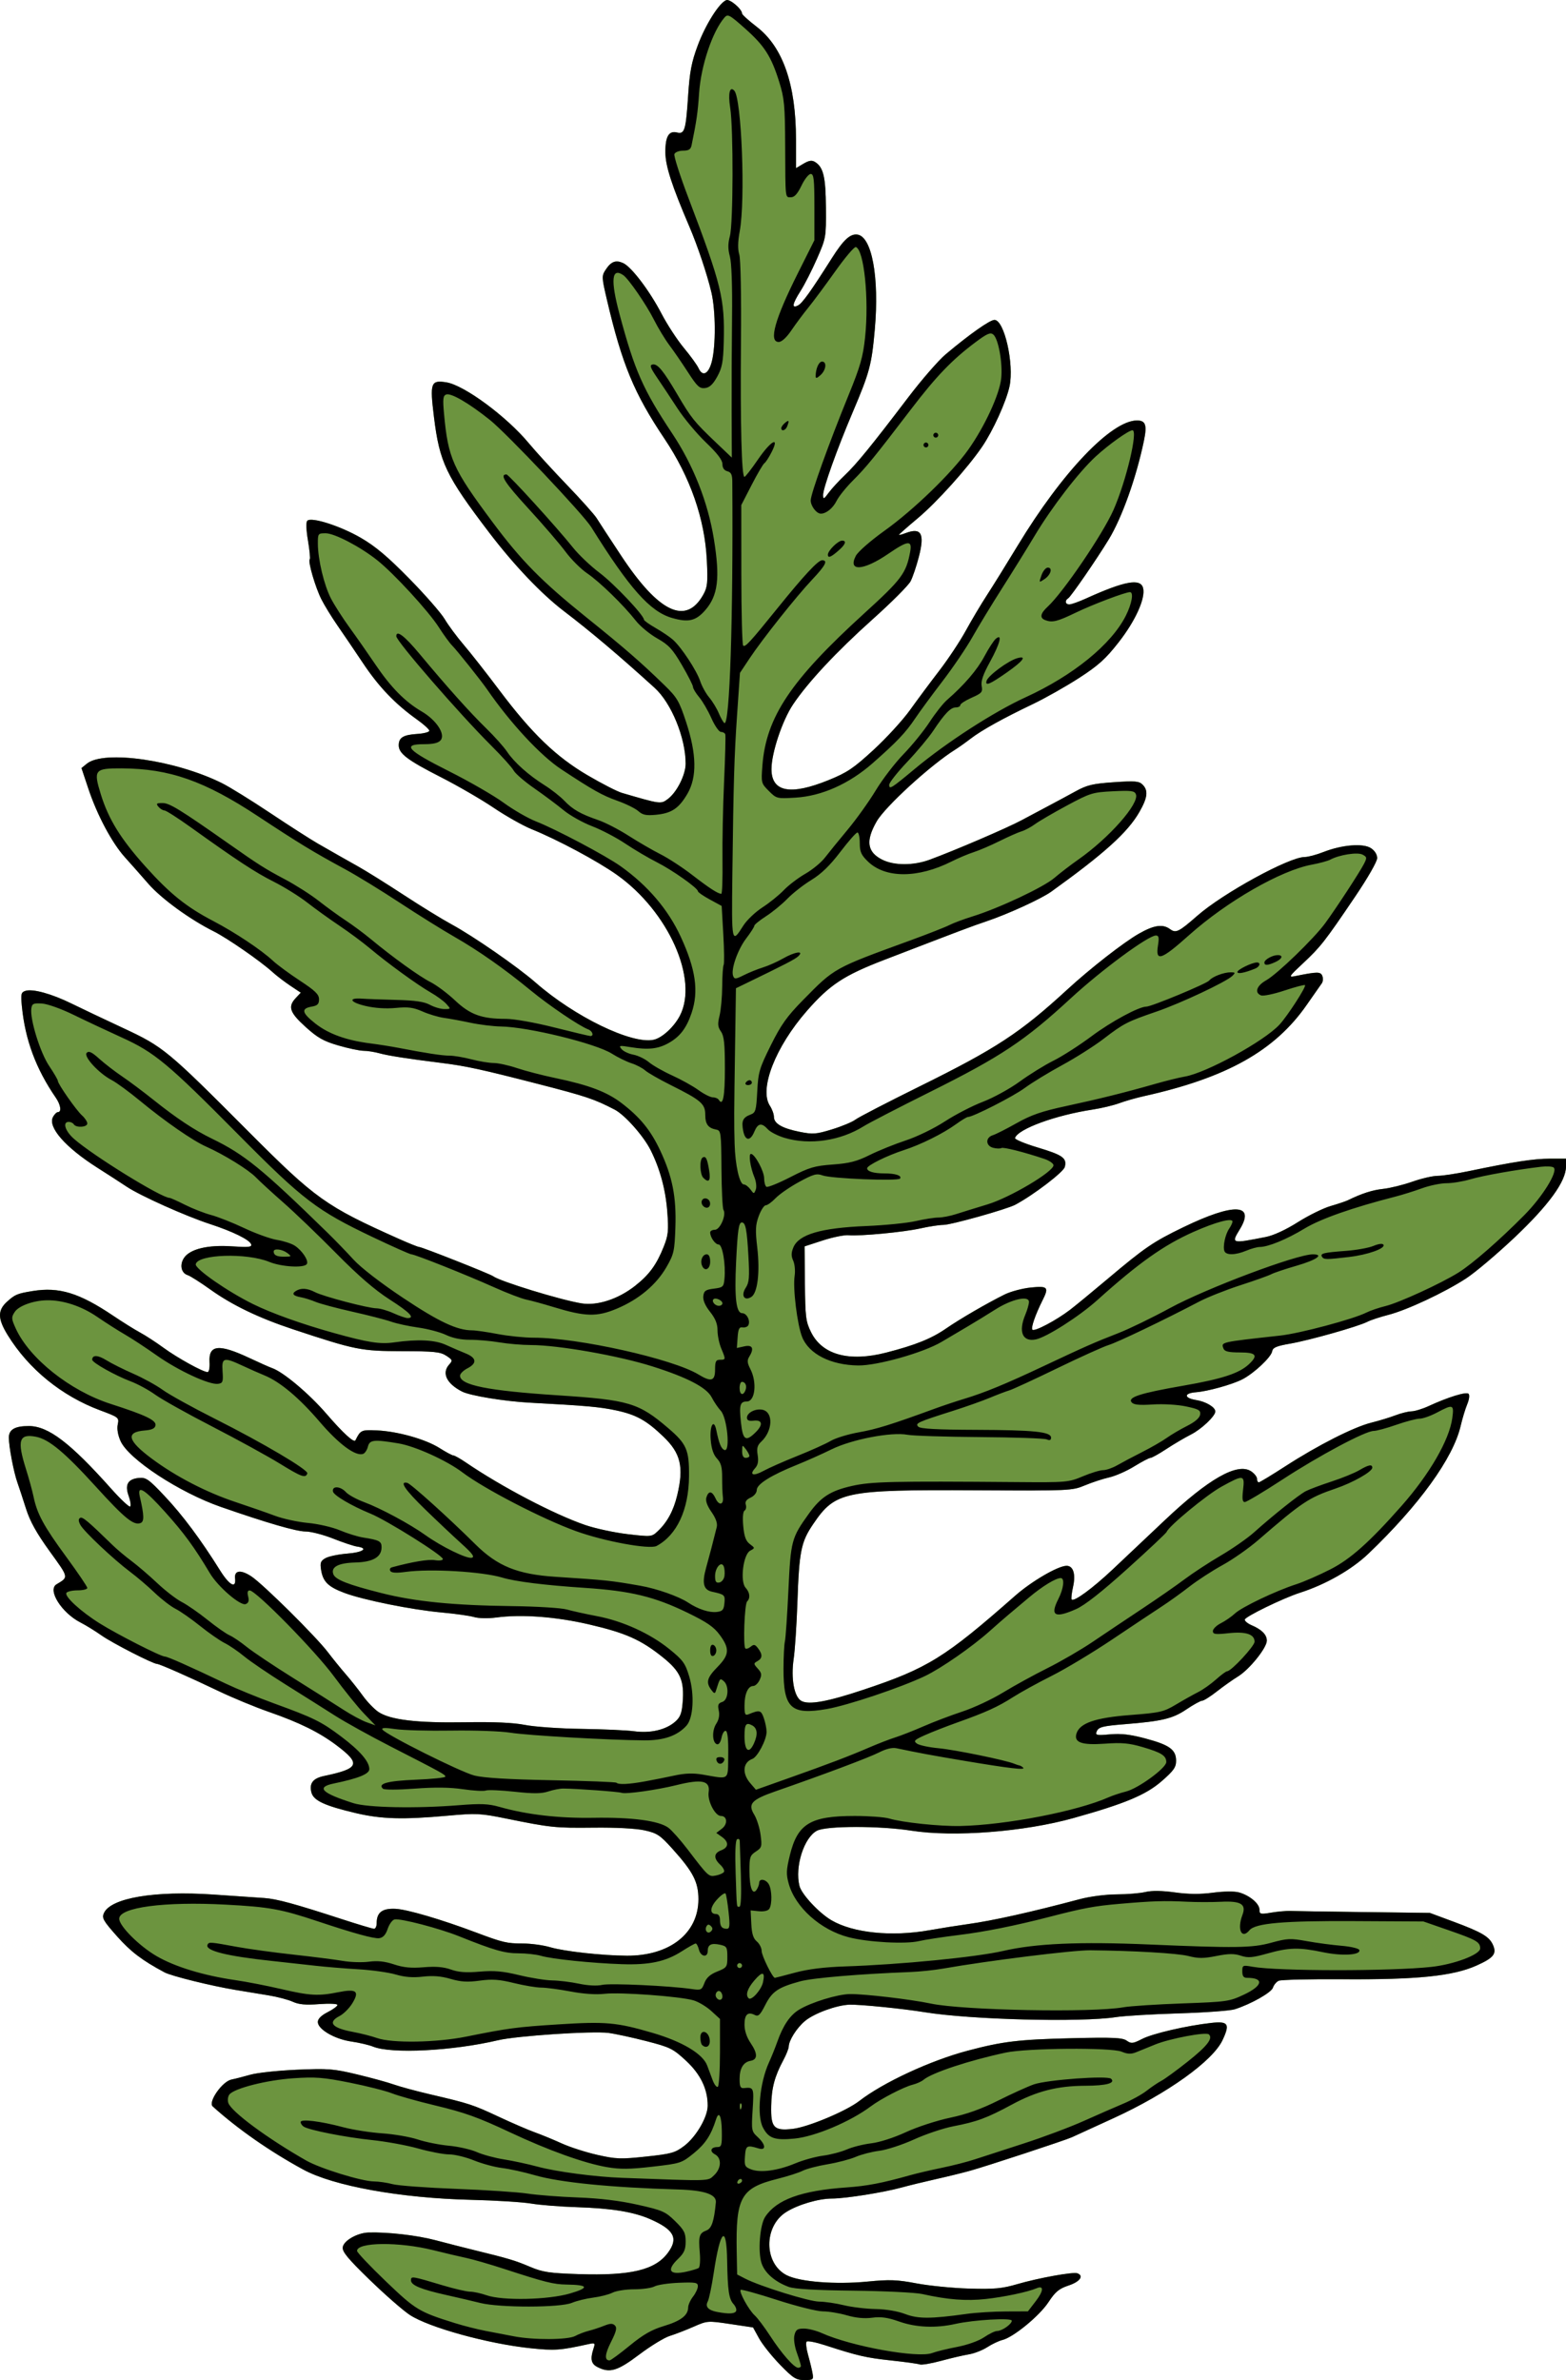 <?xml version="1.0" encoding="UTF-8" standalone="no"?>
<!-- Created with Inkscape (http://www.inkscape.org/) -->

<svg
   xmlns:dc="http://purl.org/dc/elements/1.1/"
   xmlns:cc="http://creativecommons.org/ns#"
   xmlns:rdf="http://www.w3.org/1999/02/22-rdf-syntax-ns#"
   xmlns:svg="http://www.w3.org/2000/svg"
   xmlns="http://www.w3.org/2000/svg"
   xmlns:sodipodi="http://sodipodi.sourceforge.net/DTD/sodipodi-0.dtd"
   xmlns:inkscape="http://www.inkscape.org/namespaces/inkscape"
   width="638.602"
   height="970.438"
   id="svg2"
   version="1.1"
   inkscape:version="0.47 r22583"
   sodipodi:docname="Flor.Rundbr._2(3)_1968_03_Abb.2_Senecio_erucifolius_Blatt_gruen.svg">
  <defs
     id="defs4">
    <inkscape:perspective
       sodipodi:type="inkscape:persp3d"
       inkscape:vp_x="0 : 526.18109 : 1"
       inkscape:vp_y="0 : 1000 : 0"
       inkscape:vp_z="744.09448 : 526.18109 : 1"
       inkscape:persp3d-origin="372.04724 : 350.78739 : 1"
       id="perspective10" />
    <inkscape:perspective
       id="perspective2884"
       inkscape:persp3d-origin="0.5 : 0.33333333 : 1"
       inkscape:vp_z="1 : 0.5 : 1"
       inkscape:vp_y="0 : 1000 : 0"
       inkscape:vp_x="0 : 0.5 : 1"
       sodipodi:type="inkscape:persp3d" />
  </defs>
  <sodipodi:namedview
     id="base"
     pagecolor="#ffffff"
     bordercolor="#666666"
     borderopacity="1.0"
     inkscape:pageopacity="0.0"
     inkscape:pageshadow="2"
     inkscape:zoom="0.12374369"
     inkscape:cx="-2697.466"
     inkscape:cy="340.47967"
     inkscape:document-units="px"
     inkscape:current-layer="layer1"
     showgrid="false"
     inkscape:window-width="1611"
     inkscape:window-height="1068"
     inkscape:window-x="0"
     inkscape:window-y="48"
     inkscape:window-maximized="0" />
  <g
     inkscape:label="Ebene 1"
     inkscape:groupmode="layer"
     id="layer1"
     transform="translate(-52.746,-40.962)">
    <path
       style="fill:#6c943f"
       d="m 370.847,1005.15 c -3.348,-3.438 -7.194,-8.263 -8.547,-10.723 l -2.46,-4.473 -9.296,-1.391 c -9.195,-1.376 -9.358,-1.364 -14.995,1.113 -3.135,1.377 -7.499,3.061 -9.699,3.743 -2.2,0.682 -7.802,4.106 -12.449,7.61 -8.912,6.72 -12.021,7.642 -17.051,5.056 -2.569,-1.321 -2.973,-3.278 -1.562,-7.573 0.73,-2.221 0.584,-2.344 -2.077,-1.755 -11.512,2.545 -13.745,2.704 -23.609,1.675 -17.353,-1.81 -41.435,-8.454 -49.252,-13.589 -2.75,-1.806 -10.098,-8.234 -16.33,-14.284 -8.987,-8.725 -11.262,-11.481 -11,-13.329 0.378,-2.666 5.944,-5.844 10.475,-5.979 7.882,-0.236 19.745,1.127 27.355,3.143 4.675,1.238 11.875,3.076 16,4.085 13.787,3.371 16.465,4.173 22.5,6.734 5.197,2.206 7.86,2.607 19.896,3 21.298,0.694 31.163,-1.668 36.369,-8.708 4.397,-5.948 2.528,-9.452 -7.336,-13.753 -6.74,-2.939 -15.71,-4.389 -29.928,-4.837 -6.6,-0.208 -14.925,-0.872 -18.5,-1.474 -3.575,-0.602 -14.6,-1.287 -24.5,-1.522 -28.722,-0.682 -56.112,-5.625 -68.48,-12.358 -13.621,-7.415 -26.698,-16.537 -36.886,-25.73 -1.98,-1.786 3.902,-10.202 7.658,-10.957 1.489,-0.299 4.958,-1.187 7.708,-1.971 2.75,-0.785 11.3,-1.7 19,-2.034 12.746,-0.552 14.941,-0.381 24.5,1.912 5.775,1.385 12.525,3.239 15,4.12 2.475,0.881 9.225,2.705 15,4.054 15.779,3.685 17.296,4.182 27.795,9.101 5.338,2.501 11.955,5.357 14.705,6.347 2.75,0.99 7.7,3.03 11,4.533 3.3,1.503 9.807,3.595 14.46,4.648 7.679,1.739 9.515,1.803 19.899,0.694 10.304,-1.101 11.846,-1.531 15.54,-4.339 4.853,-3.688 9.545,-11.698 9.578,-16.35 0.048,-6.786 -2.896,-12.898 -8.882,-18.44 -5.271,-4.88 -6.423,-5.448 -16.135,-7.95 -5.753,-1.482 -12.711,-2.986 -15.463,-3.343 -6.596,-0.855 -37.369,1.188 -44.996,2.986 -18.576,4.38 -43.494,5.648 -51,2.594 -1.65,-0.671 -5.637,-1.602 -8.859,-2.068 -6.789,-0.982 -13.641,-4.982 -13.641,-7.962 0,-1.286 1.382,-2.671 4,-4.006 2.2,-1.122 4,-2.447 4,-2.943 0,-0.506 -3.268,-0.655 -7.445,-0.34 -5.518,0.417 -8.3,0.17 -10.75,-0.957 -1.818,-0.836 -6.23,-2.003 -9.805,-2.593 -3.575,-0.59 -9.65,-1.592 -13.5,-2.226 -9.853,-1.623 -26.206,-5.666 -29.019,-7.173 -9.175,-4.917 -13.78,-8.414 -19.363,-14.704 -5.645,-6.36 -6.262,-7.453 -5.344,-9.469 2.817,-6.181 20.675,-9.195 44.725,-7.547 8.8,0.603 18.1,1.24 20.666,1.415 5.034,0.343 12.432,2.355 31.515,8.57 6.699,2.182 12.662,3.967 13.25,3.967 0.588,0 1.069,-1.039 1.069,-2.309 0,-4.353 2.261,-6.082 7.634,-5.837 4.745,0.217 18.55,4.27 32.866,9.65 10.921,4.104 12.58,4.496 19.062,4.496 3.341,0 8.378,0.684 11.192,1.52 5.712,1.696 21.293,3.415 31.314,3.455 17.468,0.069 29.131,-9.144 29.131,-23.011 0,-7.044 -2.143,-11.193 -10.666,-20.646 -4.973,-5.516 -6.194,-6.321 -11.304,-7.455 -3.488,-0.774 -11.63,-1.205 -20.812,-1.1 -15.596,0.177 -17.484,-0.021 -35.917,-3.77 -10.197,-2.074 -11.913,-2.155 -23.5,-1.109 -18.248,1.647 -27.024,1.407 -37.373,-1.023 -12.824,-3.011 -17.408,-5.138 -18.243,-8.465 -0.938,-3.736 0.627,-5.75 5.214,-6.713 14.295,-3.001 15.084,-4.906 5.138,-12.415 -7.077,-5.343 -15.122,-9.327 -27.621,-13.678 -5.639,-1.963 -14.835,-5.763 -20.434,-8.444 -12.019,-5.755 -24.222,-11.144 -25.235,-11.144 -1.637,0 -18.291,-8.528 -22.606,-11.576 -2.563,-1.81 -6.431,-4.195 -8.595,-5.299 -7.715,-3.936 -13.61,-13.289 -9.817,-15.574 5.012,-3.019 5.106,-2.558 -2.735,-13.416 -5.411,-7.494 -8.054,-12.249 -9.708,-17.466 -1.249,-3.943 -2.83,-8.744 -3.512,-10.669 -1.5,-4.234 -3.474,-14.616 -3.474,-18.275 0,-3.304 2.471,-4.728 8.184,-4.716 7.904,0.017 16.88,6.848 33.496,25.491 3.922,4.4 7.439,7.696 7.817,7.325 0.378,-0.371 0.098,-2.304 -0.622,-4.294 -1.665,-4.605 -0.376,-6.912 4.108,-7.354 2.959,-0.291 4.003,0.444 10.648,7.5 7.236,7.684 14.645,17.624 22.47,30.148 3.858,6.174 6.647,7.661 6.155,3.282 -0.371,-3.301 2.357,-3.628 6.638,-0.795 4.803,3.178 26.372,24.54 31.202,30.9 1.977,2.604 5.269,6.66 7.315,9.012 2.046,2.352 5.172,6.297 6.947,8.766 1.775,2.469 4.633,5.436 6.352,6.594 4.791,3.229 15.734,4.534 35.291,4.208 11.954,-0.199 19.718,0.147 24.5,1.092 3.85,0.761 14.2,1.483 23,1.605 8.8,0.122 18.479,0.559 21.508,0.971 6.565,0.892 12.819,-0.546 16.63,-3.824 2.125,-1.828 2.761,-3.403 3.12,-7.724 0.76,-9.159 -0.835,-12.813 -8.146,-18.672 -8.883,-7.119 -15.067,-9.872 -29.944,-13.334 -13.646,-3.175 -27.582,-4.213 -37.932,-2.826 -3.286,0.44 -7.155,0.36 -9,-0.186 -1.78,-0.527 -7.752,-1.368 -13.271,-1.869 -12.074,-1.095 -31.854,-5.077 -39.582,-7.968 -6.638,-2.484 -8.766,-4.566 -9.54,-9.336 -0.484,-2.986 -0.209,-3.731 1.793,-4.855 1.301,-0.73 5.29,-1.562 8.865,-1.847 6.436,-0.514 8.797,-2.195 4.028,-2.867 -1.36,-0.192 -5.759,-1.654 -9.776,-3.25 -4.017,-1.596 -9.089,-2.901 -11.272,-2.901 -3.708,0 -15.656,-3.468 -34.479,-10.009 -16.915,-5.878 -37.591,-19.432 -40.928,-26.831 -1.111,-2.464 -1.549,-5.017 -1.167,-6.803 0.596,-2.784 0.412,-2.932 -7.147,-5.749 C 77.919,610.164 64.457,599.216 55.89,585.337 c -4.119,-6.674 -4.18,-10.119 -0.24,-13.662 3.252,-2.924 4.124,-3.285 10.434,-4.318 10.744,-1.758 18.992,0.77 32.765,10.044 3.85,2.592 8.8,5.683 11,6.869 2.2,1.185 6.475,3.964 9.5,6.175 5.734,4.19 16.165,9.956 18.012,9.956 0.623,0 0.969,-1.698 0.829,-4.068 -0.419,-7.106 3.801,-7.529 16.33,-1.637 4.031,1.895 8.143,3.725 9.137,4.067 4.573,1.569 15.114,10.429 22.236,18.69 6.787,7.872 11.222,11.927 11.791,10.78 2.073,-4.174 2.41,-4.332 8.672,-4.053 8.522,0.38 19.924,3.588 25.641,7.214 2.608,1.654 5.143,3.008 5.633,3.008 0.49,0 2.764,1.277 5.054,2.837 14.636,9.975 35.897,21.12 48.686,25.523 4.112,1.416 11.892,3.092 17.287,3.725 9.674,1.135 9.845,1.118 12.312,-1.2 3.862,-3.629 6.438,-8.385 7.938,-14.658 2.761,-11.552 1.451,-17.104 -5.639,-23.907 -6.923,-6.642 -11.079,-8.943 -19.335,-10.706 -6.608,-1.411 -12.084,-1.899 -35.086,-3.129 -10.439,-0.558 -24.422,-2.858 -27.718,-4.558 -6.312,-3.257 -8.338,-7.551 -5.198,-11.02 1.463,-1.616 1.37,-1.891 -1.215,-3.579 -2.393,-1.563 -4.98,-1.831 -17.834,-1.849 -16.911,-0.023 -19.157,-0.472 -44.623,-8.914 -14.008,-4.644 -24.789,-9.83 -33.762,-16.242 -4.042,-2.888 -8.181,-5.516 -9.199,-5.839 -2.66,-0.844 -3.391,-4.166 -1.538,-6.994 2.399,-3.661 9.7,-5.431 19.609,-4.752 6.799,0.466 8.165,0.319 7.787,-0.837 -0.601,-1.839 -7.477,-5.221 -16.81,-8.268 -9.9,-3.233 -28.38,-11.517 -33.903,-15.199 -2.421,-1.614 -7.821,-5.108 -12,-7.763 -13.066,-8.303 -20.295,-16.566 -18.093,-20.681 0.586,-1.095 1.5,-1.991 2.03,-1.991 1.552,0 1.113,-2.976 -0.862,-5.846 -8.128,-11.809 -12.536,-23.678 -13.853,-37.301 -0.488,-5.043 -0.33,-5.715 1.474,-6.288 2.934,-0.931 10.68,1.201 18.706,5.148 3.85,1.894 13.3,6.379 21,9.968 16.538,7.708 18.029,8.94 51.434,42.465 27.143,27.24 31.368,30.251 61.055,43.509 4.119,1.84 7.868,3.345 8.331,3.345 1.127,0 28.907,10.98 30.179,11.929 2.817,2.1 27.415,9.655 36,11.056 6.5,1.061 15.057,-1.737 21.94,-7.176 5.763,-4.554 8.717,-8.609 11.643,-15.984 1.839,-4.635 2.023,-6.491 1.424,-14.325 -0.686,-8.967 -2.975,-17.399 -6.787,-25 -2.893,-5.77 -10.526,-14.365 -14.662,-16.51 -8.324,-4.317 -11.563,-5.404 -31.058,-10.422 -23.258,-5.987 -29.586,-7.364 -39.5,-8.6 -13.946,-1.738 -21.831,-2.966 -25.38,-3.951 -1.991,-0.553 -4.896,-1.008 -6.456,-1.011 -1.56,-0.003 -6.172,-0.975 -10.25,-2.16 -6.087,-1.769 -8.487,-3.125 -13.414,-7.584 -6.501,-5.883 -7.298,-8.251 -3.972,-11.792 l 2.028,-2.159 -4.278,-2.851 c -2.353,-1.568 -5.628,-4.078 -7.278,-5.577 -4.903,-4.456 -18.374,-13.788 -23.877,-16.542 -9.848,-4.928 -21.449,-13.373 -26.765,-19.483 -2.947,-3.387 -7.231,-8.233 -9.52,-10.768 -5.266,-5.832 -11.313,-17.176 -14.916,-27.98 l -2.797,-8.389 2.213,-1.792 c 6.987,-5.657 36.112,-1.46 55.041,7.932 3.091,1.534 11.977,7.03 19.746,12.214 7.769,5.184 16.482,10.775 19.361,12.425 8.66,4.963 10.261,5.872 16.513,9.382 3.3,1.853 11.625,7.054 18.5,11.558 6.875,4.504 15.65,9.9 19.5,11.99 8.977,4.874 26.98,17.341 34.308,23.758 15.958,13.975 39.286,25.268 48.168,23.317 3.442,-0.756 8.314,-5.232 10.685,-9.816 7.674,-14.84 -4.691,-42.5 -25.662,-57.408 -7.908,-5.621 -24.208,-14.348 -34.822,-18.642 -3.477,-1.407 -10.442,-5.337 -15.476,-8.733 -5.035,-3.396 -14.738,-9.019 -21.564,-12.494 -13.563,-6.907 -17.137,-9.61 -17.137,-12.964 0,-3.14 1.844,-4.276 7.525,-4.634 2.736,-0.173 4.964,-0.764 4.95,-1.314 -0.013,-0.55 -2.235,-2.575 -4.936,-4.5 -8.936,-6.367 -15.568,-13.273 -22.032,-22.946 -3.512,-5.255 -8.261,-12.254 -10.552,-15.554 -2.291,-3.3 -5.207,-8.05 -6.479,-10.554 -2.474,-4.872 -5.579,-15.51 -4.766,-16.323 0.27,-0.27 -0.052,-3.713 -0.716,-7.651 -0.745,-4.416 -0.851,-7.516 -0.277,-8.09 1.648,-1.648 13.431,2.11 21.782,6.947 5.979,3.463 10.981,7.671 19.799,16.653 6.489,6.61 12.99,14.043 14.445,16.518 1.456,2.475 4.955,7.2 7.777,10.5 2.822,3.3 9.354,11.625 14.517,18.5 13.207,17.588 23.075,27.099 35.962,34.662 5.775,3.389 12.075,6.622 14,7.185 15.887,4.646 15.866,4.643 18.746,2.493 3.664,-2.736 7.254,-9.87 7.254,-14.417 0,-10.516 -5.811,-24.709 -12.661,-30.923 -14.69,-13.328 -25.91,-22.813 -36.981,-31.263 -9.184,-7.009 -20.417,-18.817 -30.489,-32.047 -17.623,-23.149 -20.21,-28.561 -22.492,-47.036 -1.737,-14.063 -1.324,-15.221 5.065,-14.199 7.269,1.162 24.537,13.915 33.585,24.803 2.853,3.433 9.886,11.129 15.629,17.102 5.743,5.973 11.172,12.048 12.064,13.5 0.892,1.452 5.394,8.342 10.003,15.31 15.37,23.237 26.459,28.466 33.502,15.798 1.673,-3.008 1.86,-4.859 1.417,-13.968 -0.822,-16.883 -6.75,-33.881 -17.303,-49.611 -12.342,-18.397 -17.27,-30.292 -23.424,-56.548 -2.166,-9.242 -2.189,-9.773 -0.531,-12.304 2.197,-3.354 4.12,-4.085 7.131,-2.713 3.393,1.546 10.793,11.308 15.672,20.675 2.292,4.4 6.382,10.665 9.09,13.922 2.708,3.257 5.408,6.987 6.002,8.289 1.641,3.601 4.064,2.378 5.392,-2.72 1.667,-6.402 1.586,-20.782 -0.158,-28.179 -1.742,-7.386 -5.608,-18.941 -8.959,-26.776 -7.211,-16.86 -9.759,-24.71 -9.816,-30.239 -0.067,-6.527 1.392,-9.053 4.742,-8.212 3.107,0.78 3.61,-0.892 4.54,-15.084 0.637,-9.715 1.383,-13.602 3.919,-20.414 3.153,-8.468 8.757,-17.371 11.628,-18.473 1.472,-0.565 6.434,3.658 6.434,5.474 0,0.438 2.681,2.859 5.958,5.38 10.709,8.24 16.042,23.548 16.042,46.046 l 0,11.599 3.024,-1.786 c 2.29,-1.353 3.443,-1.526 4.75,-0.714 3.4,2.112 4.343,6.073 4.436,18.648 0.089,12.029 0.027,12.386 -3.633,20.74 -2.048,4.675 -5.041,10.564 -6.65,13.088 -3.467,5.435 -3.815,7.459 -1.028,5.967 1.735,-0.929 5.285,-5.903 13.718,-19.219 4.715,-7.447 7.429,-9.972 10.351,-9.631 5.966,0.696 9.057,17.375 7.167,38.673 -1.283,14.454 -2.103,17.526 -9.021,33.79 -6.393,15.028 -12.128,31.091 -12.056,33.766 0.049,1.824 0.314,1.715 2.25,-0.932 1.207,-1.65 4.178,-4.884 6.603,-7.186 4.807,-4.565 10.762,-11.872 25.927,-31.814 5.437,-7.15 12.293,-15.025 15.235,-17.5 9.681,-8.144 17.991,-14 19.866,-14 4.007,0 8.085,18.007 6.136,27.095 -1.323,6.168 -6.709,18.041 -11.151,24.579 -5.9,8.685 -18.526,22.714 -26.3,29.223 -4.192,3.51 -7.622,6.533 -7.622,6.717 0,0.184 1.154,-0.104 2.565,-0.64 6.536,-2.485 8.001,0.056 5.539,9.605 -0.981,3.806 -2.499,8.298 -3.373,9.983 -0.874,1.684 -7.808,8.631 -15.41,15.436 -14.806,13.255 -26.52,25.795 -32.575,34.874 -4.356,6.531 -8.746,19.719 -8.746,26.275 0,9.35 7.689,10.83 23.306,4.487 7.56,-3.071 10.153,-4.816 18.326,-12.333 5.236,-4.816 11.941,-12.141 14.899,-16.278 2.958,-4.137 8.32,-11.348 11.915,-16.023 3.595,-4.675 8.453,-12.002 10.795,-16.282 2.342,-4.28 6.225,-10.805 8.629,-14.5 2.404,-3.695 8.05,-12.793 12.547,-20.218 18.125,-29.926 38.221,-51 48.633,-51 3.536,0 4.168,1.847 2.83,8.285 -3.121,15.022 -8.94,31.344 -14.338,40.215 -4.868,8 -15.402,23.295 -16.519,23.985 -1.522,0.941 -1.238,2.515 0.454,2.515 0.813,0 3.85,-1.077 6.75,-2.394 15.762,-7.156 22.296,-8.353 23.32,-4.272 1.036,4.128 -3.088,13.29 -9.925,22.046 -5.33,6.826 -8.274,9.484 -16.163,14.595 -5.306,3.437 -13.767,8.22 -18.803,10.628 -12.338,5.901 -20.947,10.685 -25.433,14.132 -2.048,1.574 -4.869,3.577 -6.269,4.452 -10.028,6.267 -28.569,23.214 -32.065,29.308 -4.531,7.899 -3.89,12.443 2.194,15.547 4.866,2.482 12.746,2.505 19.416,0.057 10.194,-3.742 31.746,-12.997 37.5,-16.104 1.925,-1.039 6.425,-3.433 10,-5.32 3.575,-1.887 8.975,-4.792 12,-6.456 4.682,-2.575 7,-3.128 15.583,-3.718 8.683,-0.597 10.314,-0.462 11.75,0.974 2.395,2.395 2.056,5.315 -1.299,11.164 -4.773,8.323 -14.293,16.926 -35.916,32.46 -4.136,2.971 -17.77,9.207 -26.618,12.174 -5.707,1.914 -9.909,3.499 -41.5,15.66 -16.482,6.344 -22.242,10.14 -31.555,20.792 -12.867,14.718 -19.555,31.878 -15.083,38.703 0.901,1.376 1.639,3.406 1.639,4.513 0,2.735 3.341,4.68 10.5,6.112 5.408,1.082 6.713,0.981 13.232,-1.019 3.978,-1.22 8.253,-3.003 9.5,-3.961 1.247,-0.958 13.068,-7.075 26.268,-13.594 31.136,-15.376 40.947,-21.81 60.075,-39.396 9.432,-8.672 22.997,-19.256 29.249,-22.823 6.175,-3.522 9.73,-4.04 12.721,-1.854 2.38,1.74 3.533,1.172 11.159,-5.504 10.503,-9.194 37.413,-23.905 43.729,-23.905 1.371,0 4.806,-0.912 7.633,-2.026 7.525,-2.966 16.21,-3.678 19.398,-1.589 1.55,1.016 2.536,2.596 2.536,4.065 0,1.374 -3.858,8.109 -9.011,15.727 -12.349,18.26 -14.081,20.475 -21.24,27.161 -5.757,5.377 -6.013,5.79 -3.25,5.23 9.156,-1.854 10.45,-1.861 11.141,-0.061 0.373,0.971 0.268,2.319 -0.232,2.996 -0.5,0.677 -3.221,4.57 -6.047,8.652 -13.026,18.817 -32.657,29.841 -66.548,37.368 -3.127,0.695 -7.627,1.981 -10,2.858 -2.373,0.877 -7.25,2.043 -10.838,2.59 -15.21,2.32 -30.432,7.897 -31.667,11.602 -0.181,0.544 3.945,2.273 9.17,3.843 10.348,3.109 12.054,4.325 11.144,7.948 -0.528,2.105 -12.765,11.443 -20.186,15.405 -3.49,1.863 -26.19,8.232 -29.341,8.232 -1.635,0 -5.813,0.635 -9.285,1.412 -6.912,1.546 -24.482,3.216 -29.434,2.797 -1.717,-0.145 -6.442,0.819 -10.5,2.143 l -7.378,2.407 0.141,15.114 c 0.128,13.709 0.36,15.556 2.5,19.87 4.589,9.253 15.519,12.218 30.67,8.32 11.904,-3.062 18.412,-5.682 24.422,-9.832 5.617,-3.878 16.382,-10.137 23.767,-13.819 2.475,-1.234 7.312,-2.529 10.75,-2.878 6.939,-0.705 7.473,-0.136 4.83,5.133 -2.987,5.953 -4.864,11.38 -4.175,12.069 0.87,0.87 9.764,-3.832 15.363,-8.121 2.238,-1.714 9.168,-7.414 15.401,-12.667 15.129,-12.75 18.513,-15.056 30.832,-21.017 20.549,-9.942 29.374,-9.619 22.996,0.841 -3.604,5.911 -3.539,5.931 10.61,3.148 3.129,-0.615 8.162,-2.938 13,-6 4.342,-2.748 10.364,-5.717 13.382,-6.599 3.018,-0.882 6.168,-1.936 7,-2.341 5.756,-2.808 10.035,-4.19 14.439,-4.66 2.79,-0.298 8.138,-1.617 11.883,-2.932 3.745,-1.315 8.386,-2.39 10.312,-2.39 1.926,0 7.637,-0.862 12.69,-1.916 18.243,-3.804 26.569,-5.084 33.07,-5.084 l 6.618,0 0,3.192 c 0,6.054 -7.008,15.724 -20.96,28.923 -7.125,6.74 -16.011,14.25 -19.747,16.689 -8.811,5.752 -24.187,12.955 -31.793,14.893 -3.3,0.841 -7.125,2.105 -8.5,2.808 -3.793,1.939 -23.595,7.543 -31.499,8.914 -5.61,0.973 -7.064,1.598 -7.328,3.147 -0.406,2.387 -7.456,8.996 -12.172,11.411 -4.145,2.122 -14.101,4.89 -18.923,5.26 -4.981,0.382 -4.914,2.373 0.108,3.176 3.991,0.638 7.815,2.92 7.815,4.665 0,1.862 -5.654,7.22 -9.88,9.362 -2.541,1.288 -7.085,3.966 -10.097,5.951 -3.013,1.985 -5.929,3.609 -6.48,3.609 -0.552,0 -3.525,1.556 -6.606,3.458 -3.082,1.902 -7.676,3.923 -10.209,4.491 -2.533,0.568 -6.996,2.03 -9.917,3.25 -5.209,2.175 -6.062,2.214 -44.311,2.014 -53.915,-0.282 -57.443,0.449 -66.493,13.775 -4.954,7.296 -5.714,11.075 -6.434,32.011 -0.312,9.075 -0.996,19.395 -1.52,22.934 -1.192,8.052 0.2,15.596 3.172,17.187 3.098,1.658 10.665,0.286 25.275,-4.583 26.177,-8.723 33.198,-13.071 61.867,-38.32 6.738,-5.934 17.534,-12.218 20.991,-12.218 2.732,0 3.778,3.43 2.622,8.592 -0.576,2.57 -0.831,4.89 -0.566,5.155 0.982,0.982 8.337,-4.397 16.587,-12.132 4.675,-4.383 14.224,-13.399 21.221,-20.037 17.965,-17.043 29.788,-23.769 35.362,-20.116 1.329,0.871 2.417,2.248 2.417,3.061 0,0.812 0.338,1.46 0.75,1.439 0.412,-0.021 5.25,-2.949 10.75,-6.507 13.298,-8.603 27.939,-16.03 35.142,-17.827 3.222,-0.804 7.658,-2.154 9.858,-3.001 2.2,-0.847 5.125,-1.569 6.5,-1.605 1.375,-0.036 4.525,-1.002 7,-2.147 7.843,-3.627 15.336,-5.939 16.257,-5.018 0.506,0.506 0.28,2.316 -0.531,4.261 -0.776,1.86 -1.987,5.857 -2.692,8.882 -3.052,13.106 -16.904,32.276 -37.638,52.091 -6.79,6.489 -17.413,12.543 -27.897,15.9 -6.852,2.194 -22.5,9.818 -22.5,10.962 0,0.599 1.238,1.617 2.75,2.262 4.19,1.786 6.25,3.865 6.25,6.31 0,2.936 -7.13,11.782 -11.79,14.626 -2.041,1.246 -5.888,3.971 -8.55,6.057 -2.662,2.086 -5.368,3.792 -6.013,3.792 -0.645,0 -3.588,1.626 -6.538,3.613 -5.534,3.727 -9.832,4.751 -25.108,5.981 -9.093,0.732 -10.691,1.157 -11.412,3.039 -0.559,1.456 0.081,1.585 5.449,1.098 4.526,-0.41 8.24,0.025 14.521,1.702 9.777,2.611 12.443,4.555 12.443,9.073 0,2.652 -1.002,4.066 -5.894,8.322 -6.412,5.577 -15.002,9.171 -35.873,15.007 -20.187,5.645 -48.834,7.876 -66.232,5.157 -12.82,-2.003 -34.515,-1.998 -38.415,0.009 -5.319,2.737 -9.131,14.704 -7.171,22.513 0.86,3.426 7.92,11.012 13.042,14.014 8.881,5.205 24.623,6.797 40.044,4.049 4.4,-0.784 11.375,-1.892 15.5,-2.462 10.226,-1.414 25.774,-4.879 45.729,-10.19 4.112,-1.095 10.579,-1.934 15,-1.948 4.274,-0.013 9.571,-0.451 11.771,-0.972 2.638,-0.625 6.724,-0.569 12,0.164 5.547,0.771 10.299,0.809 15.498,0.121 4.396,-0.581 8.796,-0.633 10.634,-0.125 4.338,1.198 8.367,4.579 8.367,7.022 0,1.881 0.373,1.978 4.75,1.238 2.612,-0.442 6.1,-0.752 7.75,-0.69 1.65,0.062 15.15,0.267 30,0.456 l 27,0.343 9.761,3.626 c 11.286,4.192 14.409,6.023 15.916,9.331 1.683,3.694 0.39,5.34 -6.686,8.515 -9.541,4.281 -24.259,5.787 -54.491,5.576 -13.475,-0.094 -25.257,0.186 -26.182,0.624 -0.925,0.437 -1.969,1.698 -2.32,2.802 -0.634,1.997 -8.978,6.717 -15.588,8.817 -1.876,0.596 -12.185,1.349 -22.91,1.673 -10.725,0.324 -22.2,1.01 -25.5,1.523 -14.185,2.206 -59.206,1.054 -78,-1.996 -9.055,-1.47 -26.521,-3.218 -30.703,-3.074 -5.253,0.181 -14.379,3.527 -18.117,6.643 -3.336,2.781 -6.567,7.853 -6.638,10.424 -0.023,0.833 -0.999,3.3 -2.168,5.482 -3.596,6.709 -4.837,11.374 -4.988,18.753 -0.182,8.877 1.07,10.201 8.823,9.329 6.154,-0.693 21.778,-7.238 27.067,-11.339 9.729,-7.545 29.063,-16.519 44.224,-20.528 14.431,-3.815 20.737,-4.569 42.626,-5.092 16.634,-0.398 20.49,-0.227 22.22,0.986 1.878,1.315 2.528,1.245 6.313,-0.686 4.336,-2.212 17.925,-5.369 28.074,-6.522 7.059,-0.802 7.835,0.354 4.706,7.011 -4.008,8.526 -22.525,21.781 -44.438,31.81 -8.25,3.776 -15.9,7.278 -17,7.782 -2.698,1.236 -34.617,11.742 -41.5,13.658 -3.025,0.842 -9.325,2.388 -14,3.435 -4.675,1.047 -10.975,2.584 -14,3.416 -7.335,2.018 -22.925,4.491 -28.308,4.491 -5.484,0 -13.911,2.482 -18.707,5.509 -9.241,5.834 -9.113,20.977 0.217,25.745 5.316,2.717 19.944,3.87 32.94,2.598 9.054,-0.886 12.039,-0.777 20,0.733 5.147,0.976 14.83,1.932 21.518,2.123 10.172,0.291 13.361,-0.002 19.5,-1.791 8.758,-2.553 22.837,-5.098 24.589,-4.446 2.773,1.033 1.052,3.433 -3.558,4.965 -3.953,1.313 -5.42,2.528 -8.25,6.83 -3.669,5.578 -14.265,14.28 -18.741,15.389 -1.486,0.368 -4.276,1.691 -6.201,2.94 -1.925,1.249 -5.3,2.566 -7.5,2.927 -2.2,0.361 -7.3,1.55 -11.332,2.643 -4.033,1.092 -7.939,1.753 -8.681,1.468 -0.742,-0.285 -5.992,-1.012 -11.668,-1.617 -10.151,-1.082 -13.682,-1.896 -27.034,-6.236 -3.693,-1.2 -7.045,-1.853 -7.449,-1.449 -0.404,0.404 -0.132,2.857 0.603,5.451 0.735,2.595 1.551,5.955 1.812,7.468 0.45,2.603 0.271,2.75 -3.345,2.75 -3.37,0 -4.537,-0.736 -9.908,-6.25 z"
       id="path3061" />
    <path
       id="path2973"
       d="m 370.847,1005.15 c -3.348,-3.438 -7.194,-8.263 -8.547,-10.723 l -2.46,-4.473 -9.296,-1.391 c -9.195,-1.376 -9.358,-1.364 -14.996,1.113 -3.135,1.377 -7.499,3.061 -9.699,3.743 -2.2,0.682 -7.802,4.106 -12.449,7.61 -8.912,6.72 -12.021,7.642 -17.051,5.056 -2.569,-1.321 -2.973,-3.278 -1.562,-7.573 0.729,-2.221 0.584,-2.344 -2.077,-1.755 -11.512,2.545 -13.745,2.704 -23.609,1.675 -17.353,-1.81 -41.435,-8.454 -49.252,-13.589 -2.75,-1.806 -10.099,-8.234 -16.33,-14.284 -8.987,-8.725 -11.262,-11.481 -11,-13.329 0.378,-2.666 5.944,-5.844 10.475,-5.979 7.882,-0.236 19.745,1.127 27.355,3.143 4.675,1.238 11.875,3.076 16,4.085 13.787,3.371 16.465,4.173 22.5,6.734 5.197,2.206 7.86,2.607 19.896,3 21.298,0.694 31.164,-1.668 36.369,-8.708 4.397,-5.948 2.528,-9.452 -7.336,-13.753 -6.74,-2.939 -15.709,-4.389 -29.928,-4.837 -6.6,-0.208 -14.925,-0.872 -18.5,-1.474 -3.575,-0.602 -14.6,-1.287 -24.5,-1.522 -28.722,-0.682 -56.112,-5.625 -68.48,-12.358 -13.621,-7.415 -26.698,-16.537 -36.886,-25.73 -1.98,-1.786 3.902,-10.202 7.658,-10.957 1.489,-0.299 4.958,-1.187 7.708,-1.971 2.75,-0.785 11.3,-1.7 19,-2.034 12.746,-0.552 14.941,-0.381 24.5,1.912 5.775,1.385 12.525,3.239 15,4.12 2.475,0.881 9.225,2.705 15,4.054 15.779,3.685 17.296,4.182 27.795,9.101 5.338,2.501 11.955,5.357 14.705,6.347 2.75,0.99 7.7,3.03 11,4.533 3.3,1.503 9.807,3.595 14.46,4.648 7.679,1.739 9.515,1.803 19.899,0.694 10.304,-1.101 11.846,-1.531 15.54,-4.339 4.853,-3.688 9.545,-11.698 9.578,-16.35 0.048,-6.786 -2.896,-12.898 -8.882,-18.44 -5.271,-4.88 -6.423,-5.448 -16.135,-7.95 -5.753,-1.482 -12.711,-2.986 -15.463,-3.343 -6.596,-0.855 -37.369,1.188 -44.996,2.986 -18.576,4.38 -43.494,5.648 -51,2.594 -1.65,-0.671 -5.637,-1.602 -8.859,-2.068 -6.789,-0.982 -13.641,-4.982 -13.641,-7.962 0,-1.286 1.382,-2.671 4,-4.006 2.2,-1.122 4,-2.447 4,-2.943 0,-0.506 -3.268,-0.655 -7.445,-0.34 -5.518,0.417 -8.3,0.17 -10.75,-0.957 -1.818,-0.836 -6.23,-2.003 -9.805,-2.593 -3.575,-0.59 -9.65,-1.592 -13.5,-2.226 -9.853,-1.623 -26.206,-5.666 -29.019,-7.173 -9.175,-4.917 -13.78,-8.414 -19.363,-14.704 -5.645,-6.36 -6.262,-7.453 -5.344,-9.469 2.816,-6.181 20.675,-9.195 44.725,-7.547 8.8,0.603 18.1,1.24 20.666,1.415 5.034,0.343 12.432,2.355 31.515,8.57 6.699,2.182 12.662,3.967 13.25,3.967 0.588,0 1.069,-1.039 1.069,-2.309 0,-4.353 2.261,-6.082 7.634,-5.837 4.745,0.217 18.55,4.27 32.866,9.65 10.921,4.104 12.58,4.496 19.062,4.496 3.341,0 8.378,0.684 11.192,1.52 5.712,1.696 21.293,3.415 31.314,3.455 17.468,0.069 29.131,-9.144 29.131,-23.011 0,-7.044 -2.143,-11.193 -10.666,-20.646 -4.973,-5.516 -6.194,-6.321 -11.304,-7.455 -3.488,-0.774 -11.63,-1.205 -20.812,-1.1 -15.596,0.177 -17.484,-0.021 -35.917,-3.77 -10.197,-2.074 -11.913,-2.155 -23.5,-1.109 -18.248,1.647 -27.024,1.407 -37.373,-1.023 -12.824,-3.011 -17.408,-5.138 -18.243,-8.465 -0.938,-3.736 0.627,-5.75 5.214,-6.713 14.295,-3.001 15.084,-4.906 5.138,-12.415 -7.077,-5.343 -15.122,-9.327 -27.621,-13.678 -5.639,-1.963 -14.835,-5.763 -20.434,-8.444 -12.019,-5.755 -24.222,-11.144 -25.235,-11.144 -1.637,0 -18.291,-8.528 -22.606,-11.576 -2.563,-1.81 -6.431,-4.195 -8.595,-5.299 -7.715,-3.936 -13.61,-13.289 -9.817,-15.574 5.012,-3.019 5.105,-2.558 -2.735,-13.416 -5.411,-7.494 -8.054,-12.249 -9.708,-17.466 -1.249,-3.943 -2.83,-8.744 -3.512,-10.669 -1.5,-4.234 -3.474,-14.616 -3.474,-18.275 0,-3.304 2.471,-4.728 8.184,-4.716 7.904,0.017 16.88,6.848 33.496,25.491 3.922,4.4 7.439,7.696 7.817,7.325 0.378,-0.371 0.098,-2.304 -0.622,-4.294 -1.665,-4.605 -0.376,-6.912 4.108,-7.354 2.959,-0.291 4.003,0.444 10.648,7.5 7.236,7.684 14.645,17.624 22.47,30.148 3.858,6.174 6.647,7.661 6.155,3.282 -0.371,-3.301 2.357,-3.628 6.638,-0.795 4.803,3.178 26.372,24.54 31.202,30.9 1.977,2.604 5.269,6.66 7.315,9.012 2.046,2.352 5.172,6.297 6.947,8.766 1.775,2.469 4.633,5.436 6.352,6.594 4.791,3.229 15.734,4.534 35.291,4.208 11.954,-0.199 19.718,0.147 24.5,1.092 3.85,0.761 14.2,1.483 23,1.605 8.8,0.122 18.479,0.559 21.508,0.971 6.565,0.892 12.819,-0.546 16.63,-3.824 2.125,-1.828 2.761,-3.403 3.12,-7.724 0.76,-9.159 -0.835,-12.813 -8.146,-18.672 -8.883,-7.119 -15.067,-9.872 -29.944,-13.334 -13.646,-3.175 -27.582,-4.213 -37.932,-2.826 -3.286,0.44 -7.155,0.36 -9,-0.186 -1.78,-0.527 -7.752,-1.368 -13.271,-1.869 -12.074,-1.095 -31.854,-5.077 -39.582,-7.968 -6.638,-2.484 -8.766,-4.566 -9.54,-9.336 -0.484,-2.986 -0.209,-3.731 1.793,-4.855 1.301,-0.73 5.29,-1.562 8.865,-1.847 6.436,-0.514 8.797,-2.195 4.028,-2.867 -1.36,-0.192 -5.759,-1.654 -9.776,-3.25 -4.017,-1.596 -9.089,-2.901 -11.272,-2.901 -3.708,0 -15.656,-3.468 -34.479,-10.009 -16.915,-5.878 -37.591,-19.432 -40.928,-26.831 -1.111,-2.464 -1.549,-5.017 -1.167,-6.803 0.596,-2.784 0.412,-2.932 -7.147,-5.749 -15.688,-5.845 -29.15,-16.793 -37.717,-30.673 -4.119,-6.674 -4.18,-10.119 -0.24,-13.662 3.252,-2.924 4.124,-3.285 10.434,-4.318 10.744,-1.758 18.992,0.77 32.764,10.044 3.85,2.592 8.8,5.683 11,6.869 2.2,1.185 6.475,3.964 9.5,6.175 5.734,4.19 16.165,9.956 18.012,9.956 0.623,0 0.969,-1.698 0.829,-4.068 -0.419,-7.106 3.801,-7.529 16.33,-1.637 4.031,1.895 8.143,3.725 9.137,4.067 4.573,1.569 15.114,10.429 22.236,18.69 6.787,7.872 11.222,11.927 11.791,10.78 2.073,-4.174 2.41,-4.332 8.672,-4.053 8.522,0.38 19.924,3.588 25.641,7.214 2.608,1.654 5.143,3.008 5.633,3.008 0.49,0 2.764,1.277 5.054,2.837 14.636,9.975 35.897,21.12 48.686,25.523 4.113,1.416 11.892,3.092 17.287,3.725 9.673,1.135 9.845,1.118 12.312,-1.2 3.862,-3.629 6.438,-8.385 7.938,-14.658 2.761,-11.552 1.451,-17.104 -5.639,-23.907 -6.923,-6.642 -11.079,-8.943 -19.335,-10.706 -6.608,-1.411 -12.084,-1.899 -35.086,-3.129 -10.439,-0.558 -24.422,-2.858 -27.718,-4.558 -6.313,-3.257 -8.338,-7.551 -5.198,-11.02 1.463,-1.616 1.37,-1.891 -1.215,-3.579 -2.393,-1.563 -4.98,-1.831 -17.834,-1.849 -16.911,-0.023 -19.157,-0.472 -44.623,-8.914 -14.008,-4.644 -24.789,-9.83 -33.762,-16.242 -4.042,-2.888 -8.181,-5.516 -9.199,-5.839 -2.66,-0.844 -3.391,-4.166 -1.538,-6.994 2.399,-3.661 9.7,-5.431 19.609,-4.752 6.799,0.466 8.165,0.319 7.787,-0.837 -0.601,-1.839 -7.477,-5.221 -16.81,-8.268 -9.9,-3.233 -28.38,-11.517 -33.903,-15.199 -2.421,-1.614 -7.821,-5.108 -12,-7.763 -13.066,-8.303 -20.295,-16.566 -18.093,-20.681 0.586,-1.095 1.5,-1.991 2.03,-1.991 1.552,0 1.113,-2.976 -0.862,-5.846 -8.128,-11.809 -12.535,-23.678 -13.853,-37.301 -0.488,-5.043 -0.33,-5.715 1.474,-6.288 2.934,-0.931 10.68,1.201 18.706,5.148 3.85,1.894 13.3,6.379 21,9.968 16.538,7.708 18.029,8.94 51.434,42.465 27.143,27.24 31.368,30.251 61.055,43.509 4.119,1.84 7.868,3.345 8.331,3.345 1.127,0 28.907,10.98 30.179,11.929 2.817,2.1 27.415,9.655 36,11.056 6.501,1.061 15.057,-1.737 21.94,-7.176 5.763,-4.554 8.717,-8.609 11.643,-15.984 1.839,-4.635 2.023,-6.491 1.424,-14.325 -0.686,-8.967 -2.975,-17.399 -6.787,-25 -2.893,-5.77 -10.526,-14.365 -14.662,-16.51 -8.324,-4.317 -11.563,-5.404 -31.058,-10.422 -23.258,-5.987 -29.586,-7.364 -39.5,-8.6 -13.946,-1.738 -21.831,-2.966 -25.38,-3.951 -1.991,-0.553 -4.896,-1.008 -6.456,-1.011 -1.56,-0.003 -6.172,-0.975 -10.25,-2.16 -6.087,-1.769 -8.487,-3.125 -13.414,-7.584 -6.501,-5.883 -7.298,-8.251 -3.972,-11.792 l 2.028,-2.159 -4.278,-2.851 c -2.353,-1.568 -5.628,-4.078 -7.278,-5.577 -4.903,-4.456 -18.374,-13.788 -23.877,-16.542 -9.848,-4.928 -21.449,-13.373 -26.765,-19.483 -2.947,-3.387 -7.231,-8.233 -9.52,-10.768 -5.266,-5.832 -11.313,-17.176 -14.916,-27.98 l -2.797,-8.389 2.213,-1.792 c 6.987,-5.657 36.112,-1.46 55.041,7.932 3.091,1.534 11.977,7.03 19.746,12.214 7.769,5.184 16.482,10.775 19.361,12.425 8.661,4.963 10.261,5.872 16.513,9.382 3.3,1.853 11.625,7.054 18.5,11.558 6.875,4.504 15.65,9.9 19.5,11.99 8.977,4.874 26.981,17.341 34.308,23.758 15.958,13.975 39.286,25.268 48.168,23.317 3.442,-0.756 8.314,-5.232 10.685,-9.816 7.674,-14.84 -4.691,-42.5 -25.662,-57.408 -7.908,-5.621 -24.208,-14.348 -34.821,-18.642 -3.477,-1.407 -10.442,-5.337 -15.476,-8.733 -5.035,-3.396 -14.738,-9.019 -21.564,-12.494 -13.564,-6.907 -17.137,-9.61 -17.137,-12.964 0,-3.14 1.844,-4.276 7.525,-4.634 2.736,-0.173 4.964,-0.764 4.951,-1.314 -0.013,-0.55 -2.235,-2.575 -4.936,-4.5 -8.936,-6.367 -15.568,-13.273 -22.032,-22.946 -3.512,-5.255 -8.261,-12.254 -10.552,-15.554 -2.291,-3.3 -5.207,-8.05 -6.478,-10.554 -2.474,-4.872 -5.579,-15.51 -4.766,-16.323 0.27,-0.27 -0.052,-3.713 -0.716,-7.651 -0.745,-4.416 -0.851,-7.516 -0.277,-8.09 1.648,-1.648 13.431,2.11 21.782,6.947 5.979,3.463 10.981,7.671 19.799,16.653 6.489,6.61 12.99,14.043 14.446,16.518 1.456,2.475 4.955,7.2 7.777,10.5 2.822,3.3 9.354,11.625 14.517,18.5 13.207,17.588 23.075,27.099 35.962,34.662 5.775,3.389 12.075,6.622 14,7.185 15.887,4.646 15.866,4.643 18.746,2.493 3.664,-2.736 7.254,-9.87 7.254,-14.417 0,-10.516 -5.811,-24.709 -12.661,-30.923 -14.69,-13.328 -25.91,-22.813 -36.981,-31.263 -9.184,-7.009 -20.417,-18.817 -30.489,-32.047 -17.623,-23.149 -20.21,-28.561 -22.492,-47.036 -1.737,-14.063 -1.324,-15.221 5.065,-14.199 7.269,1.162 24.537,13.915 33.585,24.803 2.853,3.433 9.886,11.129 15.629,17.102 5.743,5.973 11.172,12.048 12.064,13.5 0.892,1.452 5.394,8.342 10.003,15.31 15.37,23.237 26.459,28.466 33.502,15.798 1.673,-3.008 1.86,-4.859 1.417,-13.968 -0.822,-16.883 -6.75,-33.881 -17.303,-49.611 -12.342,-18.397 -17.27,-30.292 -23.425,-56.548 -2.166,-9.242 -2.189,-9.773 -0.531,-12.304 2.197,-3.354 4.12,-4.085 7.131,-2.713 3.393,1.546 10.793,11.308 15.672,20.675 2.292,4.4 6.382,10.665 9.09,13.922 2.708,3.257 5.408,6.987 6.001,8.289 1.641,3.601 4.064,2.378 5.392,-2.72 1.667,-6.402 1.586,-20.782 -0.158,-28.179 -1.742,-7.386 -5.608,-18.941 -8.959,-26.776 -7.211,-16.86 -9.759,-24.71 -9.816,-30.239 -0.067,-6.527 1.392,-9.053 4.742,-8.212 3.107,0.78 3.61,-0.892 4.54,-15.084 0.637,-9.715 1.383,-13.602 3.919,-20.414 3.153,-8.468 8.757,-17.371 11.628,-18.473 1.471,-0.565 6.434,3.658 6.434,5.474 0,0.438 2.681,2.859 5.958,5.38 10.709,8.24 16.042,23.548 16.042,46.046 l 0,11.599 3.024,-1.786 c 2.29,-1.353 3.443,-1.526 4.75,-0.714 3.4,2.112 4.343,6.073 4.436,18.648 0.089,12.029 0.027,12.386 -3.633,20.74 -2.048,4.675 -5.041,10.564 -6.65,13.088 -3.467,5.435 -3.815,7.459 -1.028,5.967 1.735,-0.929 5.285,-5.903 13.718,-19.219 4.715,-7.447 7.429,-9.972 10.351,-9.631 5.966,0.696 9.057,17.375 7.167,38.673 -1.283,14.454 -2.103,17.526 -9.022,33.79 -6.393,15.028 -12.128,31.091 -12.056,33.766 0.049,1.824 0.314,1.715 2.25,-0.932 1.207,-1.65 4.178,-4.884 6.603,-7.186 4.807,-4.565 10.762,-11.872 25.927,-31.814 5.437,-7.15 12.293,-15.025 15.235,-17.5 9.681,-8.144 17.991,-14 19.867,-14 4.007,0 8.085,18.007 6.136,27.095 -1.323,6.168 -6.709,18.041 -11.151,24.579 -5.9,8.685 -18.526,22.714 -26.3,29.223 -4.192,3.51 -7.622,6.533 -7.622,6.717 0,0.184 1.154,-0.104 2.565,-0.64 6.536,-2.485 8.001,0.056 5.539,9.605 -0.981,3.806 -2.499,8.298 -3.373,9.983 -0.874,1.684 -7.808,8.631 -15.41,15.436 -14.806,13.255 -26.52,25.795 -32.575,34.874 -4.356,6.531 -8.746,19.719 -8.746,26.275 0,9.35 7.689,10.83 23.306,4.487 7.56,-3.071 10.153,-4.816 18.326,-12.333 5.236,-4.816 11.941,-12.141 14.899,-16.278 2.958,-4.137 8.32,-11.348 11.915,-16.023 3.595,-4.675 8.453,-12.002 10.795,-16.282 2.342,-4.28 6.225,-10.805 8.629,-14.5 2.404,-3.695 8.05,-12.793 12.547,-20.218 18.125,-29.926 38.221,-51 48.633,-51 3.536,0 4.168,1.847 2.83,8.285 -3.121,15.022 -8.94,31.344 -14.338,40.215 -4.868,8 -15.402,23.295 -16.519,23.985 -1.522,0.941 -1.238,2.515 0.454,2.515 0.813,0 3.85,-1.077 6.75,-2.394 15.762,-7.156 22.296,-8.353 23.32,-4.272 1.036,4.128 -3.088,13.29 -9.926,22.046 -5.33,6.826 -8.274,9.484 -16.164,14.595 -5.306,3.437 -13.767,8.22 -18.803,10.628 -12.337,5.901 -20.947,10.685 -25.433,14.132 -2.048,1.574 -4.869,3.577 -6.269,4.452 -10.028,6.267 -28.569,23.214 -32.065,29.308 -4.531,7.899 -3.89,12.443 2.194,15.547 4.866,2.482 12.746,2.505 19.416,0.057 10.194,-3.742 31.746,-12.997 37.5,-16.104 1.925,-1.039 6.425,-3.433 10,-5.32 3.575,-1.887 8.975,-4.792 12,-6.456 4.682,-2.575 7,-3.128 15.583,-3.718 8.683,-0.597 10.314,-0.462 11.75,0.974 2.395,2.395 2.056,5.315 -1.299,11.164 -4.773,8.323 -14.293,16.926 -35.916,32.46 -4.136,2.971 -17.77,9.207 -26.618,12.174 -5.707,1.914 -9.909,3.499 -41.5,15.66 -16.482,6.344 -22.242,10.14 -31.555,20.792 -12.867,14.718 -19.555,31.878 -15.083,38.703 0.901,1.376 1.639,3.406 1.639,4.513 0,2.735 3.341,4.68 10.5,6.112 5.408,1.082 6.713,0.981 13.232,-1.019 3.978,-1.22 8.253,-3.003 9.5,-3.961 1.247,-0.958 13.068,-7.075 26.268,-13.594 31.136,-15.376 40.947,-21.81 60.075,-39.396 9.432,-8.672 22.997,-19.256 29.249,-22.823 6.175,-3.522 9.73,-4.04 12.721,-1.854 2.38,1.74 3.533,1.172 11.159,-5.504 10.503,-9.194 37.414,-23.905 43.729,-23.905 1.371,0 4.806,-0.912 7.633,-2.026 7.525,-2.966 16.21,-3.678 19.398,-1.589 1.55,1.016 2.536,2.596 2.536,4.065 0,1.374 -3.858,8.109 -9.011,15.727 -12.349,18.26 -14.081,20.475 -21.24,27.161 -5.757,5.377 -6.013,5.79 -3.25,5.23 9.156,-1.854 10.45,-1.861 11.141,-0.061 0.373,0.971 0.268,2.319 -0.232,2.996 -0.5,0.677 -3.221,4.57 -6.047,8.652 -13.026,18.817 -32.657,29.841 -66.548,37.368 -3.127,0.695 -7.627,1.981 -10,2.858 -2.373,0.877 -7.25,2.043 -10.838,2.59 -15.21,2.32 -30.432,7.897 -31.667,11.602 -0.181,0.544 3.945,2.273 9.17,3.843 10.348,3.109 12.054,4.325 11.144,7.948 -0.528,2.105 -12.765,11.443 -20.186,15.405 -3.49,1.863 -26.19,8.232 -29.341,8.232 -1.635,0 -5.813,0.635 -9.285,1.412 -6.912,1.546 -24.482,3.216 -29.434,2.797 -1.717,-0.145 -6.442,0.819 -10.5,2.143 l -7.378,2.407 0.141,15.114 c 0.128,13.709 0.36,15.556 2.5,19.87 4.589,9.253 15.519,12.218 30.67,8.32 11.904,-3.062 18.412,-5.682 24.422,-9.832 5.617,-3.878 16.382,-10.137 23.767,-13.819 2.475,-1.234 7.312,-2.529 10.75,-2.878 6.939,-0.705 7.474,-0.136 4.83,5.133 -2.987,5.953 -4.864,11.38 -4.175,12.069 0.87,0.87 9.764,-3.832 15.363,-8.121 2.238,-1.714 9.168,-7.414 15.401,-12.667 15.129,-12.75 18.513,-15.056 30.832,-21.017 20.549,-9.942 29.374,-9.619 22.996,0.841 -3.604,5.911 -3.539,5.931 10.61,3.148 3.129,-0.615 8.162,-2.938 13,-6 4.342,-2.748 10.364,-5.717 13.382,-6.599 3.018,-0.882 6.168,-1.936 7,-2.341 5.756,-2.808 10.035,-4.19 14.439,-4.66 2.79,-0.298 8.138,-1.617 11.883,-2.932 3.745,-1.315 8.386,-2.39 10.312,-2.39 1.926,0 7.637,-0.862 12.69,-1.916 18.243,-3.804 26.568,-5.084 33.07,-5.084 l 6.618,0 0,3.192 c 0,6.054 -7.008,15.724 -20.96,28.923 -7.125,6.74 -16.011,14.25 -19.747,16.689 -8.811,5.752 -24.187,12.955 -31.793,14.893 -3.3,0.841 -7.125,2.105 -8.5,2.808 -3.793,1.939 -23.595,7.543 -31.499,8.914 -5.61,0.973 -7.064,1.598 -7.328,3.147 -0.406,2.387 -7.456,8.996 -12.173,11.411 -4.145,2.122 -14.101,4.89 -18.923,5.26 -4.981,0.382 -4.914,2.373 0.108,3.176 3.991,0.638 7.815,2.92 7.815,4.665 0,1.862 -5.654,7.22 -9.88,9.362 -2.541,1.288 -7.084,3.966 -10.097,5.951 -3.012,1.985 -5.929,3.609 -6.48,3.609 -0.552,0 -3.524,1.556 -6.606,3.458 -3.082,1.902 -7.676,3.923 -10.209,4.491 -2.533,0.568 -6.996,2.03 -9.917,3.25 -5.209,2.175 -6.062,2.214 -44.311,2.014 -53.915,-0.282 -57.443,0.449 -66.493,13.775 -4.954,7.296 -5.714,11.075 -6.434,32.011 -0.312,9.075 -0.996,19.395 -1.52,22.934 -1.193,8.052 0.2,15.596 3.172,17.187 3.098,1.658 10.665,0.286 25.275,-4.583 26.177,-8.723 33.198,-13.071 61.867,-38.32 6.738,-5.934 17.534,-12.218 20.991,-12.218 2.732,0 3.778,3.43 2.622,8.592 -0.576,2.57 -0.831,4.89 -0.566,5.155 0.982,0.982 8.337,-4.397 16.587,-12.132 4.675,-4.383 14.224,-13.399 21.221,-20.037 17.965,-17.043 29.788,-23.769 35.362,-20.116 1.33,0.871 2.417,2.248 2.417,3.061 0,0.812 0.338,1.46 0.75,1.439 0.412,-0.021 5.25,-2.949 10.75,-6.507 13.298,-8.603 27.939,-16.03 35.142,-17.827 3.222,-0.804 7.658,-2.154 9.858,-3.001 2.2,-0.847 5.125,-1.569 6.5,-1.605 1.375,-0.036 4.525,-1.002 7,-2.147 7.843,-3.627 15.336,-5.939 16.257,-5.018 0.506,0.506 0.28,2.316 -0.531,4.261 -0.776,1.86 -1.987,5.857 -2.692,8.882 -3.052,13.106 -16.904,32.276 -37.638,52.091 -6.79,6.489 -17.413,12.543 -27.897,15.9 -6.852,2.194 -22.5,9.818 -22.5,10.962 0,0.599 1.238,1.617 2.75,2.262 4.19,1.786 6.25,3.865 6.25,6.31 0,2.936 -7.13,11.782 -11.79,14.626 -2.041,1.246 -5.888,3.971 -8.55,6.057 -2.662,2.086 -5.368,3.792 -6.013,3.792 -0.645,0 -3.588,1.626 -6.538,3.613 -5.534,3.727 -9.832,4.751 -25.109,5.981 -9.093,0.732 -10.69,1.157 -11.412,3.039 -0.559,1.456 0.081,1.585 5.449,1.098 4.526,-0.41 8.24,0.025 14.52,1.702 9.777,2.611 12.443,4.555 12.443,9.073 0,2.652 -1.002,4.066 -5.894,8.322 -6.412,5.577 -15.002,9.171 -35.873,15.007 -20.187,5.645 -48.834,7.876 -66.232,5.157 -12.82,-2.003 -34.515,-1.998 -38.415,0.009 -5.319,2.737 -9.131,14.704 -7.171,22.513 0.86,3.426 7.92,11.012 13.042,14.014 8.881,5.205 24.623,6.797 40.044,4.049 4.4,-0.784 11.375,-1.892 15.5,-2.462 10.226,-1.414 25.774,-4.879 45.729,-10.19 4.112,-1.095 10.579,-1.934 15,-1.948 4.274,-0.013 9.571,-0.451 11.771,-0.972 2.638,-0.625 6.724,-0.569 12,0.164 5.547,0.771 10.299,0.809 15.498,0.121 4.396,-0.581 8.796,-0.633 10.634,-0.125 4.338,1.198 8.367,4.579 8.367,7.022 0,1.881 0.373,1.978 4.75,1.238 2.612,-0.442 6.1,-0.752 7.75,-0.69 1.65,0.062 15.15,0.267 30,0.456 l 27,0.343 9.761,3.626 c 11.286,4.192 14.409,6.023 15.916,9.331 1.683,3.694 0.39,5.34 -6.686,8.515 -9.541,4.281 -24.259,5.787 -54.491,5.576 -13.475,-0.094 -25.257,0.186 -26.182,0.624 -0.925,0.437 -1.969,1.698 -2.32,2.802 -0.634,1.997 -8.978,6.717 -15.588,8.817 -1.876,0.596 -12.185,1.349 -22.91,1.673 -10.725,0.324 -22.2,1.01 -25.5,1.523 -14.185,2.206 -59.206,1.054 -78,-1.996 -9.055,-1.47 -26.521,-3.218 -30.703,-3.074 -5.253,0.181 -14.379,3.527 -18.117,6.643 -3.336,2.781 -6.567,7.853 -6.638,10.424 -0.023,0.833 -0.999,3.3 -2.168,5.482 -3.596,6.709 -4.837,11.374 -4.988,18.753 -0.182,8.877 1.07,10.201 8.823,9.329 6.154,-0.693 21.778,-7.238 27.067,-11.339 9.729,-7.545 29.063,-16.519 44.224,-20.528 14.431,-3.815 20.737,-4.569 42.626,-5.092 16.634,-0.398 20.49,-0.227 22.22,0.986 1.878,1.315 2.528,1.245 6.313,-0.686 4.336,-2.212 17.925,-5.369 28.074,-6.522 7.059,-0.802 7.835,0.354 4.706,7.011 -4.008,8.526 -22.525,21.781 -44.438,31.81 -8.25,3.776 -15.9,7.278 -17,7.782 -2.698,1.236 -34.617,11.742 -41.5,13.658 -3.025,0.842 -9.325,2.388 -14,3.435 -4.675,1.047 -10.975,2.584 -14,3.416 -7.335,2.018 -22.925,4.491 -28.308,4.491 -5.484,0 -13.911,2.482 -18.707,5.509 -9.241,5.834 -9.113,20.977 0.217,25.745 5.316,2.717 19.944,3.87 32.94,2.598 9.054,-0.886 12.039,-0.777 20,0.733 5.147,0.976 14.83,1.932 21.518,2.123 10.172,0.291 13.361,-0.002 19.5,-1.791 8.758,-2.553 22.837,-5.098 24.589,-4.446 2.773,1.033 1.052,3.433 -3.558,4.965 -3.953,1.313 -5.42,2.528 -8.25,6.83 -3.669,5.578 -14.265,14.28 -18.74,15.389 -1.486,0.368 -4.276,1.691 -6.201,2.94 -1.925,1.249 -5.3,2.566 -7.5,2.927 -2.2,0.361 -7.3,1.55 -11.332,2.643 -4.033,1.092 -7.939,1.753 -8.681,1.468 -0.742,-0.285 -5.992,-1.012 -11.668,-1.617 -10.151,-1.082 -13.682,-1.896 -27.034,-6.236 -3.693,-1.2 -7.045,-1.853 -7.449,-1.449 -0.404,0.404 -0.132,2.857 0.603,5.451 0.735,2.595 1.551,5.955 1.812,7.468 0.45,2.603 0.271,2.75 -3.345,2.75 -3.37,0 -4.538,-0.736 -9.908,-6.25 z m 8.506,0.5 c 0.003,-0.412 -0.738,-2.822 -1.645,-5.354 -0.98,-2.733 -1.38,-5.679 -0.986,-7.25 0.548,-2.185 1.227,-2.642 3.895,-2.624 1.777,0.012 5.031,0.835 7.231,1.828 12.015,5.426 39.232,10.343 45.036,8.136 1.597,-0.607 6.169,-1.729 10.159,-2.492 4.238,-0.811 8.817,-2.45 11.012,-3.941 2.066,-1.404 4.452,-2.553 5.302,-2.553 2.001,0 5.99,-2.797 5.99,-4.2 0,-1.247 -15.558,-0.355 -23,1.319 -7.955,1.789 -16.017,1.457 -22.825,-0.941 -4.784,-1.685 -7.491,-2.072 -11.113,-1.592 -3.172,0.421 -6.659,0.091 -10.329,-0.975 -3.047,-0.886 -7.457,-1.611 -9.8,-1.611 -2.343,0 -10.721,-2.09 -18.618,-4.645 -7.897,-2.555 -14.595,-4.409 -14.883,-4.12 -0.777,0.777 3.325,8.235 5.717,10.394 1.14,1.029 3.975,4.795 6.3,8.37 4.714,7.247 9.783,13 11.453,13 0.604,0 1.101,-0.338 1.104,-0.75 z m -69.844,-8.268 c 5.521,-4.527 8.972,-6.508 13.93,-7.995 6.908,-2.072 9.895,-4.347 9.932,-7.566 0.012,-1.057 0.902,-3.046 1.978,-4.421 1.076,-1.375 1.966,-3.281 1.978,-4.235 0.02,-1.526 -0.913,-1.698 -7.728,-1.427 -4.263,0.169 -8.733,0.838 -9.934,1.485 -1.201,0.648 -4.936,1.177 -8.3,1.177 -3.363,0 -7.331,0.614 -8.816,1.364 -1.485,0.75 -5.037,1.662 -7.892,2.027 -2.856,0.364 -6.779,1.326 -8.718,2.136 -4.785,1.999 -29.402,2.027 -37.355,0.042 -3.154,-0.787 -9.335,-2.232 -13.735,-3.212 -10.397,-2.314 -14.5,-4.008 -14.5,-5.987 0,-1.827 0.218,-1.793 13,2.035 4.675,1.4 9.681,2.557 11.124,2.57 1.443,0.013 4.442,0.666 6.664,1.45 6.497,2.292 25.09,1.904 34.031,-0.71 8.052,-2.354 7.62,-3.52 -1.352,-3.645 -5.342,-0.075 -8.747,-0.927 -25.468,-6.379 -5.775,-1.883 -12.75,-3.898 -15.5,-4.479 -2.75,-0.58 -8.755,-1.996 -13.344,-3.146 -13.905,-3.484 -31.155,-3.328 -31.156,0.281 -1e-4,0.634 5.267,6.2 11.706,12.369 12.192,11.683 13.539,12.497 28.295,17.1 3.575,1.115 9.2,2.538 12.5,3.161 3.3,0.623 8.459,1.612 11.465,2.197 8.002,1.558 22.042,1.48 25.012,-0.139 1.362,-0.742 3.837,-1.69 5.5,-2.105 1.663,-0.416 4.48,-1.342 6.26,-2.058 2.501,-1.006 3.506,-1.032 4.426,-0.112 0.92,0.92 0.561,2.432 -1.578,6.66 -2.549,5.039 -2.755,7.578 -0.614,7.578 0.468,0 4.154,-2.708 8.191,-6.018 z m 137.339,-12.942 c 3.85,-0.536 11.066,-0.989 16.036,-1.007 l 9.036,-0.033 3.184,-4.143 c 3.226,-4.198 3.402,-6.569 0.392,-5.295 -3.657,1.548 -13.1,3.546 -20.743,4.39 -7.99,0.882 -15.537,0.294 -25.906,-2.019 -2.75,-0.613 -15.35,-1.232 -28,-1.374 -15.684,-0.177 -24.113,-0.669 -26.5,-1.547 -5.564,-2.047 -9.74,-5.693 -11.044,-9.645 -1.549,-4.694 -0.705,-15.574 1.465,-18.886 4.617,-7.047 14.748,-10.726 33.079,-12.011 8.513,-0.597 14.486,-1.74 26,-4.975 2.75,-0.773 8.6,-2.141 13,-3.04 4.4,-0.899 10.475,-2.458 13.5,-3.463 3.025,-1.006 11.911,-3.89 19.747,-6.41 7.836,-2.52 18.861,-6.648 24.5,-9.174 5.639,-2.526 12.948,-5.723 16.242,-7.105 3.294,-1.382 7.569,-3.75 9.5,-5.262 1.931,-1.513 4.636,-3.336 6.011,-4.052 1.375,-0.716 6.21,-4.245 10.745,-7.842 7.927,-6.288 10.415,-9.496 8.604,-11.098 -1.208,-1.069 -15.91,1.704 -21.849,4.121 -2.75,1.119 -6.237,2.538 -7.75,3.152 -2.107,0.856 -3.51,0.805 -6,-0.222 -4.241,-1.748 -38.506,-1.475 -47.188,0.376 -14.868,3.169 -30.165,8.228 -33.562,11.101 -0.825,0.698 -2.827,1.6 -4.45,2.005 -3.578,0.893 -12.936,5.734 -17.05,8.82 -8.315,6.237 -22.758,12.34 -31.102,13.144 -8.107,0.781 -10.596,-0.093 -12.888,-4.525 -2.555,-4.941 -1.317,-18.222 2.472,-26.52 1.005,-2.2 2.543,-6.025 3.419,-8.5 2.339,-6.61 5.162,-10.763 8.839,-13.006 4.934,-3.009 15.673,-6.307 20.744,-6.369 5.98,-0.074 24.699,2.126 33.07,3.887 13.119,2.76 65.754,3.764 78.445,1.497 2.75,-0.491 13.549,-1.197 23.997,-1.569 18.282,-0.651 19.233,-0.787 25.25,-3.63 7.668,-3.623 8.216,-6.809 1.171,-6.809 -1.404,0 -1.918,-0.704 -1.918,-2.628 0,-2.543 0.137,-2.604 4.25,-1.873 10.19,1.809 56.272,1.843 72.75,0.054 9.355,-1.016 20,-5.027 20,-7.537 0,-2.618 -1.473,-3.47 -12.822,-7.412 l -10.322,-3.586 -28.178,-0.152 c -28.866,-0.155 -40.366,0.848 -42.757,3.729 -3.194,3.849 -5.122,-0.305 -2.88,-6.203 1.68,-4.418 -0.57,-5.808 -8.751,-5.407 -3.735,0.183 -9.94,0.177 -13.79,-0.013 -9.349,-0.462 -13.882,-0.322 -27.5,0.854 -10.322,0.891 -14.757,1.711 -28.5,5.273 -14.032,3.637 -26.552,6.149 -37,7.426 -6.6,0.806 -13.981,1.936 -16.402,2.51 -5.487,1.301 -20.83,0.447 -28.676,-1.597 -11.398,-2.969 -21.683,-12.158 -24.377,-21.78 -1.1,-3.929 -1.035,-5.575 0.463,-11.688 3.141,-12.817 8.358,-15.97 26.427,-15.97 5.818,0 12.15,0.471 14.072,1.046 5.416,1.621 20.692,3.227 28.993,3.048 18.703,-0.403 47.585,-5.995 60.5,-11.714 1.65,-0.731 4.817,-1.781 7.037,-2.335 5.038,-1.256 16.463,-9.599 16.463,-12.02 0,-2.606 -2.005,-3.876 -9.655,-6.113 -5.529,-1.617 -8.48,-1.884 -15.345,-1.387 -9.508,0.687 -12.781,-0.489 -11.612,-4.172 1.343,-4.232 7.687,-6.409 21.863,-7.504 12.295,-0.949 13.645,-1.26 18.749,-4.31 3.025,-1.808 7.075,-4.08 9,-5.049 1.925,-0.969 5.189,-3.275 7.253,-5.125 2.064,-1.85 4.113,-3.364 4.553,-3.364 1.665,0 11.195,-10.262 11.195,-12.054 0,-3.065 -3.557,-4.226 -10.627,-3.469 -5.39,0.577 -6.373,0.443 -6.373,-0.871 0,-0.855 1.462,-2.292 3.25,-3.194 1.788,-0.902 4.376,-2.691 5.753,-3.976 2.821,-2.633 16.681,-9.24 24.997,-11.916 3.025,-0.973 9.327,-3.727 14.004,-6.119 8.127,-4.156 15.892,-11.083 28.833,-25.72 11.514,-13.024 19.577,-26.957 20.792,-35.931 0.755,-5.576 0.324,-5.732 -6.225,-2.25 -2.586,1.375 -5.768,2.5 -7.072,2.5 -1.303,0 -5.59,1.125 -9.525,2.5 -3.936,1.375 -8.09,2.5 -9.231,2.501 -3.382,0.002 -22.193,10.028 -37.238,19.849 -7.71,5.033 -14.603,9.15 -15.317,9.15 -0.971,0 -1.15,-1.262 -0.707,-5 0.732,-6.181 0.218,-6.254 -8.834,-1.25 -6.083,3.363 -21.439,16.028 -22.331,18.418 -0.194,0.519 -7.394,7.287 -16,15.04 -10.52,9.478 -17.378,14.867 -20.927,16.444 -8.701,3.869 -10.724,2.716 -7.236,-4.124 2.175,-4.266 2.657,-8.529 0.965,-8.529 -2.037,0 -7.513,3.347 -12.922,7.897 -3.009,2.532 -6.814,5.728 -8.455,7.103 -1.641,1.375 -5.029,4.331 -7.529,6.568 -7.222,6.465 -19.832,15.228 -26.474,18.398 -9.771,4.663 -31.45,11.942 -39.993,13.428 -14.632,2.544 -17.699,-0.303 -17.674,-16.406 0.008,-4.849 0.263,-9.867 0.568,-11.151 0.305,-1.285 0.949,-10.695 1.432,-20.912 0.956,-20.241 1.23,-21.264 8.358,-31.203 4.858,-6.774 8.804,-9.309 17.57,-11.288 7.9,-1.784 16.498,-1.983 67.403,-1.566 20.101,0.165 20.92,0.093 26.72,-2.348 3.291,-1.385 7.016,-2.518 8.279,-2.518 1.263,0 3.864,-0.902 5.78,-2.004 1.916,-1.102 6.497,-3.529 10.18,-5.393 3.682,-1.864 8.171,-4.449 9.975,-5.746 1.804,-1.296 5.541,-3.496 8.305,-4.888 3.253,-1.639 5.13,-3.262 5.325,-4.603 0.259,-1.788 -0.525,-2.247 -5.731,-3.351 -3.44,-0.73 -9.263,-1.073 -13.552,-0.797 -5.569,0.357 -7.811,0.132 -8.641,-0.867 -1.719,-2.071 3.399,-3.719 21.124,-6.803 15.859,-2.759 22.742,-5.017 26.738,-8.771 3.855,-3.622 2.944,-4.777 -3.769,-4.777 -4.514,0 -6.18,-0.388 -6.624,-1.543 -1.045,-2.723 -1.551,-2.607 23.155,-5.335 8.064,-0.89 29.738,-6.679 35.104,-9.375 1.593,-0.8 5.108,-1.996 7.813,-2.657 5.522,-1.35 22.641,-9.214 29.752,-13.666 5.684,-3.559 16.747,-13.21 26.831,-23.407 7.423,-7.506 13.712,-17.642 12.021,-19.375 -0.461,-0.472 -2.791,-0.63 -5.179,-0.35 -10.019,1.171 -23.756,3.605 -28.798,5.103 -2.974,0.883 -7.361,1.606 -9.75,1.606 -2.389,0 -6.92,0.937 -10.069,2.082 -3.149,1.145 -7.975,2.659 -10.725,3.363 -17.633,4.515 -30.577,9.066 -37.182,13.073 -7.204,4.37 -14.787,7.482 -18.231,7.482 -1.014,0 -3.458,0.675 -5.433,1.5 -4.428,1.85 -8.275,1.93 -8.944,0.187 -0.714,-1.86 0.336,-6.83 1.936,-9.159 0.745,-1.085 1.354,-2.381 1.354,-2.881 0,-1.643 -6.765,0.147 -15.937,4.218 -12.061,5.354 -22.395,12.683 -39.164,27.779 -7.393,6.655 -20.732,15.172 -25.146,16.055 -5.378,1.076 -7.15,-3.109 -4.252,-10.045 0.825,-1.974 1.5,-4.339 1.5,-5.254 0,-2.723 -7.029,-1.142 -13.685,3.078 -3.198,2.028 -8.23,5.112 -11.182,6.854 -2.952,1.742 -7.793,4.605 -10.757,6.362 -7.447,4.413 -26.186,9.712 -34.005,9.616 -11.185,-0.138 -20.087,-4.647 -22.86,-11.578 -2.01,-5.024 -3.841,-19.893 -3.07,-24.928 0.312,-2.033 0.052,-4.825 -0.577,-6.205 -0.867,-1.902 -0.851,-3.213 0.063,-5.42 2.199,-5.308 11.203,-7.95 29.704,-8.713 7.629,-0.315 16.711,-1.223 20.182,-2.019 3.472,-0.796 7.618,-1.446 9.215,-1.446 1.597,0 4.831,-0.62 7.188,-1.379 2.357,-0.758 8.171,-2.557 12.92,-3.997 9.128,-2.767 26.865,-13.29 26.865,-15.938 0,-0.743 -1.688,-1.917 -3.75,-2.608 -8.321,-2.791 -16.719,-4.906 -17.517,-4.413 -0.466,0.288 -1.946,0.247 -3.29,-0.09 -3.146,-0.79 -3.273,-4.181 -0.193,-5.143 1.238,-0.387 5.625,-2.607 9.75,-4.934 5.883,-3.319 10.195,-4.811 20,-6.922 13.722,-2.955 24.265,-5.577 36.5,-9.08 4.4,-1.26 9.8,-2.593 12,-2.962 8.783,-1.476 32.356,-14.394 38.647,-21.178 3.273,-3.53 11.023,-15.518 10.421,-16.12 -0.243,-0.243 -3.998,0.744 -8.346,2.191 -4.348,1.448 -8.651,2.346 -9.563,1.996 -2.814,-1.08 -1.84,-3.952 2.092,-6.167 4.532,-2.553 19.483,-17.015 24.042,-23.256 4.527,-6.198 13.959,-20.617 15.747,-24.074 1.361,-2.631 1.323,-2.929 -0.492,-3.901 -2.057,-1.101 -9.435,0.042 -13.17,2.041 -1.028,0.55 -4.448,1.477 -7.599,2.06 -12.567,2.323 -34.617,14.99 -49.96,28.699 -11.464,10.244 -13.795,11.014 -12.706,4.201 0.511,-3.197 0.335,-4.025 -0.856,-4.025 -3.136,0 -22.13,14.007 -34.672,25.57 -18.878,17.404 -28.423,23.751 -57.574,38.286 -12.656,6.31 -24.763,12.571 -26.904,13.912 -9.499,5.949 -22.005,7.788 -32.261,4.742 -2.76,-0.82 -5.836,-2.395 -6.836,-3.5 -2.525,-2.79 -4.057,-2.515 -5.509,0.99 -1.657,4 -3.759,3.799 -4.554,-0.435 -0.749,-3.992 -0.119,-5.359 3.022,-6.553 2.067,-0.786 2.315,-1.645 2.724,-9.44 0.413,-7.869 0.87,-9.42 5.546,-18.827 4.15,-8.348 6.575,-11.757 13.063,-18.359 13.035,-13.265 12.445,-12.936 43.743,-24.36 7.174,-2.618 14.374,-5.444 16,-6.28 1.626,-0.835 5.882,-2.425 9.457,-3.532 10.702,-3.315 28.929,-11.887 33.357,-15.688 2.279,-1.956 6.661,-5.319 9.738,-7.473 12.566,-8.798 24.969,-22.837 23.518,-26.619 -0.553,-1.44 -1.876,-1.616 -9.378,-1.244 -8.293,0.411 -9.241,0.705 -18.735,5.806 -5.5,2.955 -11.35,6.363 -13,7.573 -1.65,1.21 -4.125,2.536 -5.5,2.947 -1.375,0.411 -5.425,2.201 -9,3.978 -3.575,1.777 -8.3,3.804 -10.5,4.505 -2.2,0.701 -6.25,2.406 -9,3.789 -13.81,6.943 -27.043,6.956 -34.185,0.034 -2.742,-2.658 -3.315,-3.957 -3.315,-7.517 0,-2.367 -0.43,-4.304 -0.955,-4.304 -0.525,0 -3.667,3.562 -6.981,7.916 -4.222,5.546 -7.753,8.969 -11.795,11.433 -3.173,1.934 -7.569,5.371 -9.769,7.637 -2.2,2.266 -6.138,5.493 -8.75,7.171 -2.612,1.678 -4.75,3.42 -4.75,3.87 0,0.451 -1.485,2.766 -3.301,5.146 -3.507,4.596 -6.338,12.72 -5.339,15.322 0.533,1.39 1.022,1.353 4.37,-0.33 2.073,-1.042 5.57,-2.456 7.77,-3.141 2.2,-0.685 5.88,-2.321 8.178,-3.635 4.811,-2.751 8.753,-3.36 6.286,-0.971 -1.275,1.234 -5.075,3.205 -21.964,11.391 l -3.5,1.696 -0.342,22.997 c -0.433,29.178 -0.444,31.423 -0.193,40.498 0.241,8.709 2.007,16.5 3.742,16.5 0.664,0 1.869,0.9 2.679,2 1.431,1.944 1.492,1.947 2.207,0.103 0.404,-1.044 0.155,-3.294 -0.554,-5 -1.679,-4.04 -2.493,-9.614 -1.398,-9.56 1.597,0.079 5.359,7.076 5.359,9.968 0,1.579 0.423,3.133 0.939,3.452 0.517,0.319 4.904,-1.455 9.75,-3.942 7.748,-3.977 9.836,-4.598 17.311,-5.143 6.783,-0.495 9.813,-1.275 15,-3.858 3.575,-1.78 10.21,-4.462 14.745,-5.959 4.637,-1.531 11.614,-4.921 15.945,-7.748 4.235,-2.765 11.207,-6.366 15.494,-8.003 4.287,-1.637 11.061,-5.356 15.055,-8.264 3.994,-2.909 10.186,-6.741 13.761,-8.516 3.575,-1.775 10.55,-6.25 15.5,-9.945 8.024,-5.989 19.309,-12.085 22.37,-12.085 2.071,0 24.619,-9.364 25.63,-10.644 1.24,-1.571 5.911,-3.356 8.779,-3.356 1.882,0 1.967,0.179 0.685,1.442 -2.474,2.436 -21.072,11.188 -31.031,14.603 -11.939,4.093 -13.306,4.799 -21.591,11.149 -3.75,2.874 -11.32,7.673 -16.822,10.663 -5.502,2.99 -12.363,7.18 -15.247,9.31 -4.647,3.433 -21.104,11.832 -23.182,11.832 -0.435,0 -2.616,1.322 -4.847,2.938 -5.283,3.827 -14.342,8.331 -21.244,10.561 -6.836,2.209 -15,6.243 -15,7.411 0,1.295 2.664,2.09 7,2.09 4.531,0 7.202,0.864 6.448,2.084 -0.712,1.153 -28.166,0.048 -31.667,-1.274 -2.328,-0.879 -3.696,-0.496 -9.5,2.657 -3.729,2.026 -8.041,5 -9.581,6.609 -1.54,1.609 -3.356,2.925 -4.034,2.925 -0.678,0 -1.961,1.962 -2.849,4.36 -1.351,3.645 -1.453,5.757 -0.622,12.888 1.162,9.971 0.136,18.514 -2.416,20.122 -2.867,1.806 -4.337,-0.587 -2.284,-3.72 1.411,-2.154 1.586,-4.237 1.092,-13.027 -0.605,-10.779 -1.163,-13.623 -2.674,-13.623 -1.268,0 -1.717,3.084 -2.346,16.129 -0.709,14.698 0.031,20.871 2.502,20.871 1.909,0 3.493,3.283 2.421,5.018 -0.352,0.57 -1.394,0.911 -2.315,0.759 -1.315,-0.217 -1.742,0.657 -1.987,4.067 l -0.312,4.343 3.062,-0.673 c 3.368,-0.74 4.09,0.867 1.939,4.312 -0.866,1.386 -0.751,2.518 0.5,4.937 2.805,5.424 1.964,13.238 -1.425,13.238 -2.763,0 -3.171,1.443 -2.412,8.528 0.781,7.294 1.963,8.06 6.079,3.943 3.066,-3.066 2.651,-5.086 -0.957,-4.65 -1.868,0.226 -2.663,-0.137 -2.663,-1.215 0,-2.091 3.675,-3.905 6.483,-3.2 4.361,1.095 3.979,8.652 -0.656,12.97 -1.598,1.489 -1.917,2.68 -1.465,5.468 0.41,2.528 0.104,4.089 -1.052,5.366 -2.528,2.793 -0.689,3.367 3.451,1.078 2.056,-1.137 8.25,-3.872 13.764,-6.079 5.514,-2.206 11.645,-4.967 13.624,-6.135 1.98,-1.168 7.143,-2.747 11.475,-3.51 7.16,-1.26 13.292,-3.168 30.876,-9.607 3.3,-1.208 8.7,-3.013 12,-4.011 8.449,-2.554 16.923,-6.045 32.5,-13.388 16.892,-7.962 20.637,-9.615 30.542,-13.475 4.377,-1.706 13.808,-6.287 20.958,-10.18 14.74,-8.026 51.642,-21.904 58.242,-21.904 4.797,0 1.523,2.289 -6.646,4.648 -4.577,1.321 -9.206,2.876 -10.287,3.454 -1.081,0.578 -6.768,2.607 -12.637,4.507 -5.869,1.9 -13.427,4.903 -16.793,6.673 -13.903,7.307 -33.139,16.533 -36.878,17.688 -2.2,0.679 -11.65,4.95 -21,9.49 -9.35,4.541 -18.125,8.591 -19.5,9.001 -1.375,0.41 -4.975,1.778 -8,3.04 -3.025,1.262 -9.775,3.652 -15,5.312 -14.543,4.62 -15.52,5.067 -14.125,6.462 0.857,0.857 7.558,1.224 23.413,1.281 23.906,0.086 30.712,0.791 30.712,3.179 0,1.034 -0.527,1.249 -1.75,0.714 -0.963,-0.421 -13.225,-0.845 -27.25,-0.942 -14.025,-0.097 -27.336,-0.522 -29.581,-0.943 -6.545,-1.228 -22.635,1.863 -30.919,5.939 -3.85,1.894 -10.227,4.742 -14.171,6.329 -10.482,4.217 -16.329,7.88 -16.329,10.231 0,1.144 -1.061,2.463 -2.514,3.125 -1.736,0.791 -2.343,1.687 -1.959,2.894 0.305,0.962 0.078,2.044 -0.505,2.404 -0.65,0.402 -0.857,2.849 -0.535,6.334 0.393,4.253 1.067,6.088 2.682,7.307 2.153,1.624 2.153,1.63 0.127,2.714 -2.83,1.515 -4.185,12.52 -1.858,15.091 1.766,1.952 2.014,4.213 0.616,5.618 -1.048,1.053 -1.687,18.151 -0.715,19.123 0.337,0.337 1.312,0.032 2.168,-0.678 1.297,-1.077 1.794,-0.976 2.992,0.608 1.923,2.541 1.856,4.1 -0.229,5.267 -1.624,0.909 -1.614,1.094 0.159,3.054 1.57,1.735 1.696,2.507 0.751,4.582 -0.625,1.373 -1.806,2.496 -2.623,2.496 -2.132,0 -3.557,3.22 -3.557,8.041 0,3.582 0.248,4.071 1.75,3.452 4.417,-1.818 4.993,-1.67 6.123,1.572 0.62,1.778 1.127,4.308 1.127,5.623 0,3.236 -3.689,10.26 -5.795,11.037 -3.887,1.433 -4.284,5.909 -0.875,9.871 l 2.33,2.709 13.42,-4.763 c 16.491,-5.853 24.485,-8.897 32.92,-12.536 3.575,-1.542 8.3,-3.365 10.5,-4.052 2.2,-0.686 7.375,-2.719 11.5,-4.518 4.125,-1.799 11.273,-4.513 15.885,-6.031 4.612,-1.518 12.037,-4.991 16.5,-7.718 4.463,-2.727 12.615,-7.203 18.115,-9.948 5.5,-2.744 13.825,-7.582 18.5,-10.749 4.675,-3.168 13.675,-9.193 20,-13.39 6.325,-4.197 14.185,-9.655 17.466,-12.128 3.281,-2.474 9.903,-6.809 14.716,-9.634 4.812,-2.825 10.903,-7.065 13.534,-9.423 7.817,-7.004 18.377,-15.412 21.174,-16.858 1.436,-0.742 6.143,-2.504 10.46,-3.914 4.317,-1.41 9.405,-3.482 11.307,-4.604 3.812,-2.249 5.343,-2.551 5.343,-1.053 0,1.62 -7.858,6.083 -14.97,8.502 -10.908,3.71 -13.647,5.535 -31.53,21.01 -3.85,3.331 -10.399,7.92 -14.554,10.197 -4.155,2.277 -10.23,6.224 -13.5,8.772 -3.27,2.547 -8.421,6.243 -11.446,8.212 -3.025,1.969 -12.025,7.961 -20,13.316 -7.975,5.354 -19.102,12.044 -24.726,14.866 -5.624,2.822 -12.722,6.728 -15.773,8.68 -6.23,3.985 -11.001,6.152 -22.847,10.377 -4.485,1.599 -10.374,3.905 -13.088,5.123 -4.325,1.941 -4.727,2.366 -3.256,3.442 0.923,0.675 4.909,1.528 8.857,1.895 6.638,0.617 27.381,4.867 30.834,6.318 0.825,0.347 1.8,0.669 2.167,0.717 0.367,0.048 1.033,0.453 1.481,0.901 1.057,1.057 -5.623,0.273 -24.148,-2.837 -13.349,-2.241 -18.1,-3.121 -27.608,-5.116 -1.65,-0.346 -4.222,0.281 -7,1.708 -4.013,2.061 -22.389,8.962 -42.297,15.884 -9.743,3.388 -11.328,5.125 -8.642,9.471 1.053,1.703 2.221,5.41 2.596,8.237 0.636,4.793 0.505,5.256 -1.934,6.854 -2.354,1.542 -2.614,2.328 -2.6,7.849 0.017,6.885 1.299,10.18 2.969,7.635 0.542,-0.825 0.992,-2.062 1,-2.75 0.024,-1.95 2.828,-1.468 3.98,0.684 1.243,2.323 1.335,8.044 0.16,9.898 -0.512,0.808 -2.18,1.202 -4.235,1 l -3.39,-0.333 0.274,5.5 c 0.2,4.019 0.806,5.947 2.25,7.16 1.087,0.913 1.976,2.674 1.976,3.912 0,1.89 4.451,10.928 5.382,10.928 0.164,0 3.857,-0.956 8.208,-2.125 5.353,-1.438 11.951,-2.258 20.41,-2.537 22.595,-0.745 53.485,-3.77 64.5,-6.316 13.207,-3.052 31.064,-3.84 59.5,-2.624 35.312,1.51 42.033,1.415 49.752,-0.702 6.61,-1.813 7.894,-1.872 14.5,-0.671 3.986,0.725 10.363,1.578 14.17,1.896 3.86,0.323 7.089,1.089 7.301,1.732 0.679,2.062 -6.973,2.53 -14.775,0.902 -9.84,-2.053 -13.869,-1.962 -22.675,0.509 -6.152,1.726 -7.931,1.874 -10.872,0.903 -2.718,-0.897 -4.984,-0.869 -9.971,0.122 -5.251,1.044 -7.386,1.044 -11.459,-9e-5 -4.356,-1.116 -22.483,-2.174 -39.97,-2.333 -7.067,-0.064 -41.538,4.224 -60,7.465 -3.575,0.627 -9.65,1.262 -13.5,1.409 -20.753,0.796 -39.672,2.398 -44.801,3.793 -8.953,2.436 -11.43,4.112 -14.222,9.621 -2.075,4.095 -2.844,4.838 -4.255,4.112 -2.865,-1.473 -4.223,-0.224 -4.223,3.883 0,2.496 0.901,5.2 2.536,7.61 2.876,4.237 2.859,6.669 -0.048,7.174 -2.942,0.512 -4.489,3.073 -4.489,7.431 0,3.089 0.354,3.836 1.75,3.694 4.061,-0.413 4.137,-0.224 3.57,8.802 -0.533,8.478 -0.469,8.825 2.065,11.174 3.319,3.076 3.517,5.582 0.365,4.628 -4.832,-1.462 -5.237,-1.228 -5.558,3.2 -0.279,3.859 -0.048,4.354 2.5,5.341 3.817,1.48 10.886,0.526 17.944,-2.422 3.225,-1.347 8.339,-2.769 11.364,-3.159 3.025,-0.391 7.39,-1.531 9.7,-2.534 2.31,-1.003 6.81,-2.134 10,-2.513 3.388,-0.403 9.247,-2.288 14.091,-4.533 4.585,-2.125 12.631,-4.755 18,-5.882 6.795,-1.427 12.71,-3.54 19.709,-7.039 5.5,-2.75 12.025,-5.707 14.5,-6.571 5.384,-1.88 30.036,-3.679 31.492,-2.298 1.889,1.792 -1.91,2.826 -10.492,2.857 -11.434,0.041 -19.827,2.188 -29.959,7.664 -10.154,5.488 -14.227,7 -23.883,8.86 -4.038,0.778 -11.238,3.188 -16,5.356 -4.762,2.168 -11.133,4.251 -14.158,4.629 -3.025,0.378 -7.356,1.493 -9.625,2.478 -2.269,0.985 -7.444,2.344 -11.5,3.021 -4.056,0.677 -8.622,1.869 -10.147,2.649 -1.525,0.78 -6.112,2.252 -10.194,3.272 -15.053,3.762 -17.133,7.471 -16.709,29.795 l 0.175,9.224 3.235,1.673 c 6.049,3.128 26.155,9.378 30.218,9.394 2.226,0.009 6.747,0.668 10.047,1.464 3.3,0.797 9.15,1.5 13,1.562 4.222,0.068 8.984,0.871 12,2.023 5.278,2.016 10.37,2.011 25,-0.025 l 4e-5,0 z M 591.844,553.393 c -0.839,-1.357 0.659,-1.725 9.756,-2.396 4.264,-0.314 9.316,-1.225 11.228,-2.024 2.119,-0.886 3.708,-1.077 4.07,-0.492 0.93,1.504 -6.354,4.1 -14.05,5.006 -9.298,1.095 -10.274,1.087 -11.004,-0.095 l 0,5e-5 z M 356.848,482.4 c 0.34,-0.55 1.041,-1 1.559,-1 0.518,0 0.941,0.45 0.941,1 0,0.55 -0.702,1 -1.559,1 -0.857,0 -1.281,-0.45 -0.941,-1 z m 200.5,-45.121 c 0,-0.971 5.974,-3.879 7.968,-3.879 1.675,0 1.179,1.726 -0.718,2.497 -4.321,1.756 -7.25,2.314 -7.25,1.382 z m 11,-3.844 c 0,-1.187 3.309,-3.035 5.434,-3.035 2.397,0 1.864,1.543 -0.981,2.839 -3.102,1.413 -4.453,1.473 -4.453,0.196 z M 352.887,983.337 c 0.361,-0.585 -0.104,-1.904 -1.034,-2.932 -1.869,-2.065 -2.378,-5.539 -2.579,-17.616 -0.253,-15.158 -2.792,-12.92 -5.455,4.808 -0.825,5.495 -1.934,10.801 -2.464,11.792 -1.137,2.125 0.227,3.586 3.994,4.279 4.583,0.843 6.876,0.742 7.539,-0.331 z M 337.637,965.721 c 0.531,-0.328 0.746,-3.116 0.478,-6.208 -0.586,-6.773 -0.226,-7.988 2.695,-9.099 2.143,-0.815 3.146,-3.802 3.856,-11.48 0.298,-3.219 -4.691,-4.923 -15.318,-5.231 -27.575,-0.799 -48.217,-2.851 -58.5,-5.815 -4.4,-1.268 -10.432,-2.597 -13.405,-2.952 -2.973,-0.356 -8.113,-1.747 -11.422,-3.091 -3.309,-1.345 -7.852,-2.445 -10.095,-2.445 -2.243,1.2e-4 -7.903,-1.076 -12.578,-2.39 -4.675,-1.315 -13.225,-2.878 -19,-3.473 -10.658,-1.098 -25.472,-4.014 -27.75,-5.461 -0.688,-0.437 -1.25,-1.276 -1.25,-1.864 0,-1.365 8.009,-0.388 17.5,2.136 3.85,1.024 10.945,2.133 15.767,2.464 4.822,0.331 11.347,1.458 14.5,2.505 3.153,1.046 8.87,2.191 12.703,2.543 3.833,0.352 8.955,1.519 11.381,2.592 2.426,1.073 7.39,2.416 11.03,2.984 3.64,0.568 9.844,1.905 13.786,2.972 7.548,2.043 23.399,4.141 34.333,4.543 36.961,1.361 34.932,1.416 37.563,-1.022 3.012,-2.791 3.216,-7.042 0.409,-8.544 -2.33,-1.247 -1.74,-2.985 1.012,-2.985 1.64,0 1.854,-0.787 1.768,-6.5 -0.095,-6.231 -1.199,-8.447 -2.368,-4.75 -2.008,6.351 -4.35,9.927 -8.959,13.682 -5.075,4.134 -5.398,4.24 -16.943,5.57 -9.283,1.069 -13.208,1.109 -18.578,0.188 -9.2,-1.578 -23.865,-6.84 -39.403,-14.141 -13.195,-6.199 -18.528,-8.113 -30.785,-11.046 -7.032,-1.683 -14.907,-3.895 -17.5,-4.915 -2.593,-1.021 -10.34,-2.979 -17.215,-4.351 -10.787,-2.154 -13.939,-2.398 -23,-1.782 -10.8,0.734 -23.931,4.053 -26.027,6.578 -0.626,0.754 -0.842,2.305 -0.48,3.446 1.123,3.538 15.91,14.483 31.77,23.515 5.754,3.277 22.676,8.498 27.649,8.531 1.973,0.013 5.387,0.512 7.587,1.108 2.2,0.596 13.9,1.461 26,1.922 12.1,0.461 25.15,1.326 29,1.922 3.85,0.596 13.075,1.311 20.5,1.588 9.072,0.339 17.093,1.311 24.453,2.962 10.111,2.268 11.283,2.781 15.25,6.674 3.68,3.612 4.297,4.807 4.297,8.322 0,3.255 -0.621,4.699 -3,6.979 -4.986,4.777 -3.634,6.874 3.413,5.294 2.152,-0.482 4.346,-1.145 4.876,-1.473 z m 17.711,-35.571 c 0,-1.171 -1.457,-0.88 -1.875,0.375 -0.206,0.619 0.131,0.956 0.75,0.75 0.619,-0.206 1.125,-0.713 1.125,-1.125 z m -0.396,-31.479 c -0.332,-0.332 -0.569,0.258 -0.525,1.312 0.048,1.165 0.285,1.402 0.604,0.604 0.289,-0.722 0.253,-1.584 -0.079,-1.917 l -4e-5,0 z m -8.604,-20.945 0,-13.556 -3.534,-3.237 c -1.943,-1.78 -5.206,-3.735 -7.25,-4.345 -5.411,-1.613 -29.792,-3.408 -36.271,-2.67 -3.493,0.398 -8.638,0.048 -13.86,-0.943 -4.568,-0.867 -9.943,-1.581 -11.945,-1.587 -2.002,-0.006 -7.032,-0.845 -11.179,-1.863 -5.992,-1.472 -8.854,-1.672 -13.949,-0.975 -4.957,0.678 -7.65,0.516 -11.883,-0.715 -3.859,-1.122 -7.19,-1.392 -11.29,-0.916 -4.064,0.472 -7.4,0.209 -11.077,-0.873 -2.894,-0.852 -9.762,-1.811 -15.262,-2.132 -5.5,-0.321 -13.375,-0.969 -17.5,-1.441 -4.125,-0.472 -12.225,-1.364 -18,-1.984 -18.352,-1.969 -27.104,-4.189 -25.972,-6.589 0.558,-1.182 0.956,-1.153 11.972,0.875 4.675,0.861 15.025,2.282 23,3.159 7.975,0.876 17.066,2.033 20.202,2.571 3.136,0.537 7.927,0.682 10.646,0.321 3.512,-0.466 6.467,-0.15 10.204,1.091 3.912,1.299 7.022,1.599 12.136,1.171 4.862,-0.408 8.112,-0.135 11.095,0.932 3.107,1.111 6.199,1.338 11.736,0.861 5.878,-0.506 9.398,-0.193 16.137,1.436 4.74,1.146 10.807,2.112 13.482,2.148 2.675,0.035 7.563,0.635 10.863,1.334 3.67,0.777 7.359,0.961 9.5,0.474 3.268,-0.743 27.542,0.385 36.502,1.695 3.757,0.55 4.072,0.399 5.151,-2.46 0.814,-2.157 2.345,-3.523 5.248,-4.685 3.911,-1.565 4.099,-1.837 4.099,-5.952 0,-3.97 -0.236,-4.364 -2.976,-4.966 -3.576,-0.786 -5.024,-0.05 -5.024,2.554 0,2.824 -2.852,2.38 -3.589,-0.559 -0.345,-1.375 -0.941,-2.5 -1.323,-2.5 -0.383,0 -2.921,1.425 -5.642,3.167 -6.599,4.225 -13.197,5.641 -24.532,5.262 -12.123,-0.405 -28.442,-2.093 -32.908,-3.403 -1.921,-0.564 -6.067,-1.025 -9.212,-1.025 -5.646,0 -10.001,-1.253 -24.294,-6.987 -7.975,-3.2 -23.727,-7.311 -26.181,-6.833 -0.903,0.176 -2.17,1.895 -2.815,3.82 -0.811,2.421 -1.873,3.603 -3.445,3.834 -2.068,0.304 -10.368,-1.974 -25.059,-6.877 -14.968,-4.995 -19.673,-5.848 -37.545,-6.801 -25.044,-1.336 -43.467,1.104 -43.449,5.755 0.012,2.956 8.113,11.071 15.162,15.188 7.534,4.4 19.272,7.979 32.331,9.859 4.4,0.633 12.725,2.252 18.5,3.597 11.814,2.751 15.206,2.94 23.385,1.297 7.415,-1.489 8.741,-0.409 5.645,4.599 -1.223,1.979 -3.53,4.273 -5.127,5.099 -5.073,2.623 -3.135,4.921 5.497,6.516 3.121,0.577 7.514,1.698 9.763,2.491 6.121,2.159 24.18,1.871 36.337,-0.581 17.101,-3.449 20.522,-3.904 37.5,-4.988 19.429,-1.24 23.858,-0.843 38.521,3.455 12.14,3.559 20.498,8.558 22.258,13.315 0.558,1.507 1.563,4.197 2.233,5.978 0.671,1.781 1.617,2.991 2.104,2.691 0.486,-0.3 0.884,-6.647 0.884,-14.102 z m -7.333,-2.993 c -0.367,-0.367 -0.667,-1.75 -0.667,-3.073 0,-3.493 3.401,-2.603 3.816,0.999 0.303,2.623 -1.448,3.776 -3.15,2.075 z m 8.333,-19.774 c 0,-0.793 -0.419,-1.7 -0.931,-2.016 -1.189,-0.735 -2.385,1.138 -1.569,2.457 0.92,1.488 2.5,1.209 2.5,-0.441 z m 16.543,-5.756 c 0.957,-4.359 -0.219,-4.606 -3.523,-0.74 -2.874,3.361 -3.699,5.925 -2.344,7.28 1.124,1.124 5.176,-3.393 5.867,-6.54 z m -8.543,-6.803 c 0,-0.55 -0.45,-1 -1,-1 -0.55,0 -1,0.45 -1,1 0,0.55 0.45,1 1,1 0.55,0 1,-0.45 1,-1 z m -12.687,-16.087 c -0.783,-0.783 -1.275,-0.783 -1.759,0 -1.04,1.683 0.431,3.502 1.759,2.174 0.783,-0.783 0.783,-1.391 0,-2.174 z m 7.202,-5.663 c -0.395,-3.712 -0.95,-7.13 -1.234,-7.594 -0.284,-0.464 -1.839,0.605 -3.457,2.376 -2.983,3.266 -3.144,5.968 -0.355,5.968 0.938,0 1.531,0.905 1.531,2.333 0,2.692 0.74,3.667 2.783,3.667 1.194,0 1.323,-1.19 0.732,-6.75 z m 5.01,-15 c -0.223,-7.013 -0.432,-13.339 -0.465,-14.059 -0.033,-0.72 -0.525,-1.021 -1.094,-0.67 -0.665,0.411 -0.873,5.337 -0.583,13.809 0.517,15.123 0.349,13.67 1.582,13.67 0.59,0 0.808,-4.948 0.56,-12.75 z m -6.904,-1.446 c 0.325,-0.526 -0.356,-1.84 -1.515,-2.92 -2.801,-2.61 -2.66,-4.723 0.394,-5.884 3.104,-1.18 3.205,-3.387 0.25,-5.481 l -2.25,-1.594 2.299,-1.753 c 2.451,-1.869 2.182,-5.171 -0.42,-5.171 -2.367,0 -5.531,-6.118 -5.002,-9.672 0.705,-4.737 -2.717,-5.493 -13.142,-2.903 -7.916,1.967 -20.588,3.752 -22.31,3.143 -1.338,-0.473 -18.497,-1.728 -23.878,-1.746 -1.349,-0.004 -4.092,0.533 -6.095,1.194 -2.774,0.916 -6.051,0.94 -13.742,0.103 -5.555,-0.604 -10.812,-0.825 -11.683,-0.491 -0.871,0.334 -5.058,0.094 -9.305,-0.533 -5.319,-0.786 -11.456,-0.861 -19.722,-0.24 -6.884,0.517 -12.405,0.527 -12.95,0.023 -2.237,-2.066 1.843,-3.18 13.391,-3.655 6.633,-0.273 12.059,-0.838 12.059,-1.255 0,-0.839 -0.991,-1.386 -22.5,-12.404 -8.25,-4.226 -18.375,-9.84 -22.5,-12.474 -4.125,-2.635 -13.125,-8.307 -20,-12.604 -6.875,-4.298 -14.525,-9.49 -17,-11.537 -2.475,-2.047 -6.075,-4.505 -8,-5.461 -1.925,-0.956 -6.431,-4.09 -10.014,-6.964 -3.582,-2.874 -8.082,-6.015 -10,-6.98 -1.918,-0.965 -5.736,-3.904 -8.486,-6.532 -2.75,-2.628 -7.244,-6.459 -9.986,-8.515 -6.842,-5.129 -18.924,-16.519 -20.348,-19.183 -0.814,-1.523 -0.848,-2.389 -0.11,-2.845 0.958,-0.592 3.147,1.242 13.28,11.119 1.741,1.697 5.19,4.595 7.665,6.44 2.475,1.845 7.209,5.908 10.52,9.028 3.311,3.12 7.811,6.588 10,7.707 2.189,1.119 6.905,4.385 10.48,7.257 3.575,2.872 7.625,5.713 9,6.312 1.375,0.599 4.525,2.727 7,4.73 2.475,2.002 11.025,7.722 19,12.71 7.975,4.988 17.156,10.793 20.402,12.901 3.246,2.107 7.518,4.408 9.494,5.114 l 3.592,1.282 -4.612,-4.782 c -2.536,-2.63 -8.093,-9.507 -12.348,-15.282 -7.593,-10.306 -31.696,-34.873 -34.297,-34.958 -0.857,-0.028 -1.066,0.767 -0.644,2.449 0.446,1.778 0.162,2.668 -0.993,3.111 -2.156,0.827 -11.31,-7.052 -14.594,-12.562 -6.311,-10.588 -10.548,-16.385 -18.185,-24.883 -8.552,-9.517 -11.56,-11.368 -10.412,-6.407 1.786,7.715 1.857,10.213 0.309,10.807 -2.808,1.077 -6.488,-1.92 -18.247,-14.86 -12.641,-13.911 -19.085,-19.281 -24.378,-20.314 -6.932,-1.353 -7.805,1.431 -4.116,13.118 1.215,3.85 2.611,8.942 3.102,11.315 1.451,7.022 4.165,12.018 13.291,24.464 4.75,6.478 8.637,12.216 8.637,12.75 0,0.534 -1.773,0.971 -3.941,0.971 -2.168,0 -4.229,0.466 -4.581,1.036 -0.885,1.432 5.923,7.664 13.614,12.462 7.312,4.562 24.855,13.491 26.518,13.498 1.111,0.004 9.891,3.905 24.891,11.058 4.4,2.098 13.175,5.696 19.5,7.995 16.256,5.909 19.413,7.462 27.442,13.505 7.716,5.808 11.558,10.24 11.558,13.335 0,1.987 -4.426,3.777 -14.528,5.876 -7.302,1.517 -4.917,3.897 8.028,8.008 5.816,1.847 25.599,2.23 43.015,0.833 8.959,-0.719 12.039,-0.593 16.5,0.675 11.226,3.19 24.245,4.698 38.485,4.458 15.575,-0.263 26.593,1.204 30.448,4.053 1.404,1.037 4.924,4.996 7.824,8.797 8.55,11.209 8.599,11.254 11.573,10.686 1.477,-0.282 2.951,-0.944 3.277,-1.47 z m -32.181,-36.902 c 3.333,-0.604 8.76,-1.684 12.06,-2.4 4.297,-0.932 7.561,-1.034 11.5,-0.36 11.156,1.911 10.209,2.647 10.364,-8.049 0.089,-6.146 -0.251,-9.539 -0.981,-9.789 -0.614,-0.211 -1.398,1.023 -1.742,2.742 -0.376,1.881 -1.126,2.961 -1.883,2.712 -1.936,-0.636 -2.093,-5.598 -0.265,-8.388 1.069,-1.632 1.421,-3.489 1.012,-5.349 -0.506,-2.305 -0.232,-2.974 1.435,-3.503 2.505,-0.795 2.894,-6.583 0.572,-8.509 -1.539,-1.277 -1.49,-1.338 -3.179,3.99 -0.392,1.235 -0.728,1.157 -1.904,-0.441 -2.246,-3.051 -1.725,-4.938 2.571,-9.321 4.853,-4.951 5.03,-7.443 0.924,-13.026 -2.426,-3.298 -5.228,-5.227 -13.25,-9.119 -13.472,-6.536 -23.084,-8.857 -41.815,-10.095 -16.337,-1.08 -28.276,-2.565 -33.641,-4.184 -8.115,-2.448 -29.323,-3.706 -39.331,-2.333 -3.863,0.53 -5.832,0.417 -6.313,-0.362 -0.385,-0.623 -0.109,-1.293 0.613,-1.489 8.368,-2.266 14.898,-3.354 17.563,-2.925 1.818,0.292 3.25,0.089 3.25,-0.461 0,-1.46 -22.762,-15.74 -29.5,-18.507 -7.776,-3.193 -15.014,-7.453 -15.315,-9.013 -0.465,-2.412 3.034,-2.243 5.296,0.255 0.985,1.088 4.317,2.917 7.405,4.064 6.737,2.502 18.657,8.919 25.007,13.461 6.557,4.691 16.827,9.711 18.87,9.224 1.334,-0.317 0.347,-1.669 -4.247,-5.821 -3.291,-2.974 -9.924,-9.232 -14.74,-13.907 -8.249,-8.008 -10.653,-11.563 -7.318,-10.823 1.453,0.322 16.786,14.145 27.808,25.069 9.015,8.935 17.18,12.24 32.734,13.252 20.8,1.353 22.401,1.522 34.5,3.639 6.685,1.17 15.689,4.337 19.5,6.86 4.066,2.691 8.59,4.18 11.643,3.831 2.412,-0.276 2.906,-0.835 3.171,-3.584 0.323,-3.348 0.11,-3.547 -4.997,-4.662 -3.572,-0.78 -4.24,-3.439 -2.463,-9.805 1.344,-4.817 2.865,-10.633 4.326,-16.548 0.375,-1.519 -0.337,-3.569 -2.148,-6.182 -1.837,-2.651 -2.498,-4.576 -2.053,-5.978 0.883,-2.783 2.319,-2.606 3.715,0.458 1.408,3.091 3.425,2.667 2.987,-0.627 -0.175,-1.319 -0.309,-4.868 -0.298,-7.885 0.017,-4.233 -0.463,-6.002 -2.098,-7.742 -1.439,-1.532 -2.263,-3.982 -2.565,-7.635 -0.482,-5.807 1.29,-8.847 2.288,-3.928 1.108,5.464 2.011,7.634 3.362,8.082 2.41,0.801 1.074,-13.144 -1.533,-15.993 -1.157,-1.264 -2.814,-3.707 -3.683,-5.428 -2.038,-4.035 -9.881,-8.141 -24.212,-12.675 -13.849,-4.382 -38.378,-8.689 -49.557,-8.703 -3.512,-0.004 -9.31,-0.497 -12.885,-1.096 -3.575,-0.599 -8.975,-1.072 -12,-1.051 -3.524,0.024 -7.019,-0.688 -9.729,-1.983 -2.326,-1.111 -7.404,-2.461 -11.286,-2.999 -3.881,-0.538 -8.894,-1.626 -11.14,-2.419 -2.246,-0.792 -9.317,-2.611 -15.714,-4.042 -6.397,-1.431 -13.153,-3.234 -15.014,-4.007 -1.861,-0.773 -4.503,-1.609 -5.873,-1.857 -3.29,-0.597 -4.015,-1.44 -2.215,-2.578 2.101,-1.329 4.654,-1.176 7.834,0.468 3.44,1.779 21.649,6.563 25.092,6.593 1.4,0.012 4.507,0.912 6.904,2 2.398,1.088 4.985,1.978 5.75,1.978 3.138,0 0.924,-2.288 -7.359,-7.607 -6.074,-3.901 -12.725,-9.65 -21.75,-18.801 -7.15,-7.25 -16.818,-16.537 -21.485,-20.637 -4.667,-4.1 -9.758,-8.771 -11.314,-10.379 -2.994,-3.094 -13.093,-9.329 -20.217,-12.48 -5.444,-2.408 -16.761,-10.243 -26.984,-18.683 -4.4,-3.632 -9.575,-7.423 -11.5,-8.424 -5.29,-2.751 -11.684,-9.705 -10.245,-11.144 0.877,-0.877 2.113,-0.295 5.095,2.4 2.166,1.956 6.348,5.186 9.294,7.177 2.946,1.991 8.732,6.318 12.857,9.617 9.379,7.5 16.652,12.321 23.88,15.833 13.196,6.41 20.336,12.218 46.934,38.178 3.127,3.052 7.936,8.021 10.686,11.042 3.029,3.327 11.01,9.501 20.246,15.66 14.629,9.756 22.057,13.247 28.186,13.248 1.413,1e-4 6.096,0.675 10.406,1.5 4.311,0.825 10.94,1.5 14.731,1.5 18.078,0 56.731,8.639 67.193,15.018 5.157,3.144 6.738,2.671 6.738,-2.018 0,-3.333 0.333,-4 2,-4 2.396,0 2.406,-0.093 0.5,-4.654 -0.825,-1.975 -1.5,-5.273 -1.5,-7.33 0,-2.663 -0.877,-4.845 -3.047,-7.575 -1.982,-2.494 -2.943,-4.727 -2.75,-6.388 0.252,-2.161 0.912,-2.63 4.297,-3.053 3.727,-0.466 4.023,-0.739 4.333,-4 0.56,-5.89 -0.812,-14 -2.37,-14 -1.398,0 -3.463,-2.942 -3.463,-4.934 0,-0.586 0.865,-1.066 1.922,-1.066 2.129,0 4.758,-6.09 3.504,-8.118 -0.393,-0.637 -0.763,-8.177 -0.821,-16.756 -0.1,-14.765 -0.213,-15.618 -2.106,-15.97 -3.32,-0.616 -4.5,-2.214 -4.5,-6.09 0,-4.425 -1.735,-5.913 -14.076,-12.073 -4.633,-2.313 -9.324,-5.002 -10.424,-5.975 -1.1,-0.974 -3.619,-2.288 -5.597,-2.921 -1.978,-0.633 -5.578,-2.398 -8,-3.923 -6.603,-4.158 -34.04,-10.877 -45.189,-11.067 -3.182,-0.054 -8.807,-0.742 -12.5,-1.529 -3.693,-0.787 -8.556,-1.683 -10.807,-1.991 -2.251,-0.308 -6.173,-1.48 -8.715,-2.605 -3.732,-1.651 -5.833,-1.928 -10.907,-1.44 -3.976,0.383 -8.489,0.09 -12.285,-0.798 -6.383,-1.492 -7.347,-3.415 -1.5,-2.99 1.925,0.14 8.225,0.372 14,0.515 7.681,0.19 11.359,0.726 13.7,1.995 1.76,0.954 4.417,1.735 5.905,1.735 2.686,0 2.691,-0.015 0.801,-2.104 -1.047,-1.157 -3.929,-3.261 -6.405,-4.676 -5.367,-3.067 -17.438,-11.832 -24.783,-17.997 -2.905,-2.438 -8.53,-6.611 -12.5,-9.273 -3.97,-2.662 -9.84,-6.886 -13.045,-9.387 -3.205,-2.501 -9.339,-6.318 -13.631,-8.482 -7.632,-3.848 -14.813,-8.56 -33.973,-22.289 -5.213,-3.736 -10.006,-6.792 -10.651,-6.792 -0.645,0 -1.733,-0.675 -2.418,-1.5 -1.058,-1.275 -0.805,-1.5 1.69,-1.5 2.837,0 7.178,2.666 26.81,16.462 12.404,8.716 15.006,10.367 23.072,14.633 4.36,2.306 10.568,6.266 13.795,8.799 3.227,2.534 8.177,6.125 11,7.981 2.823,1.856 7.383,5.237 10.133,7.513 9.118,7.545 19.94,15.342 24.455,17.617 2.45,1.235 6.95,4.598 10,7.473 6.18,5.826 10.859,7.522 20.754,7.522 3.342,0 11.746,1.492 19.72,3.5 7.643,1.925 14.273,3.5 14.734,3.5 1.546,0 0.856,-2.056 -0.913,-2.718 -3.53,-1.322 -15.952,-9.727 -23.25,-15.731 -10.876,-8.948 -21.411,-16.352 -31.377,-22.051 -4.809,-2.75 -14.858,-9.021 -22.33,-13.936 -7.472,-4.915 -17.458,-11.033 -22.19,-13.596 -12.974,-7.027 -18.72,-10.523 -35.506,-21.599 -21.852,-14.418 -36.077,-19.414 -55.547,-19.505 -11.107,-0.052 -11.621,0.583 -8.543,10.559 3.136,10.164 8.116,18.217 18.227,29.475 9.972,11.103 16.636,16.461 27.611,22.2 8.886,4.646 19.606,11.783 24.357,16.215 1.762,1.643 6.712,5.291 11,8.105 6.247,4.1 7.797,5.609 7.797,7.59 0,1.948 -0.618,2.58 -2.917,2.982 -4.497,0.786 -4.156,2.51 1.358,6.868 5.407,4.274 12.704,6.912 22.56,8.157 3.3,0.417 8.475,1.237 11.5,1.822 11.275,2.182 17.709,3.163 20.761,3.163 1.728,0 5.733,0.675 8.9,1.5 3.167,0.825 7.254,1.5 9.08,1.5 1.827,0 6.087,0.932 9.467,2.07 3.38,1.139 10.392,2.957 15.583,4.041 13.733,2.868 21.018,5.615 27.036,10.196 7.554,5.75 11.929,11.114 15.802,19.374 4.979,10.617 6.619,18.909 6.193,31.319 -0.333,9.703 -0.608,10.932 -3.63,16.189 -4.157,7.232 -11.285,13.203 -20.264,16.976 -8.154,3.426 -12.839,3.299 -25.929,-0.701 -4.125,-1.261 -9.075,-2.612 -11,-3.004 -1.925,-0.391 -7.797,-2.638 -13.05,-4.993 -11.437,-5.128 -32.364,-13.467 -33.795,-13.467 -0.562,0 -7.639,-3.15 -15.727,-7.001 -22.812,-10.86 -28.324,-15.062 -54.748,-41.736 -28.891,-29.166 -34.192,-33.579 -47.68,-39.7 -5.775,-2.621 -14.55,-6.746 -19.5,-9.167 -5.12,-2.505 -10.724,-4.508 -13,-4.648 -3.478,-0.214 -4.042,0.048 -4.32,2.008 -0.62,4.363 3.607,18.009 7.259,23.431 1.959,2.908 3.561,5.656 3.561,6.106 0,1.264 7.497,11.975 9.878,14.113 1.167,1.048 2.122,2.51 2.122,3.25 0,1.559 -4.572,1.846 -5.5,0.345 -0.34,-0.55 -1.266,-1 -2.059,-1 -2.638,0 -1.487,3.752 2.124,6.923 7.878,6.917 35.679,24.077 39.007,24.077 0.375,0 3.212,1.272 6.305,2.827 3.093,1.555 7.874,3.422 10.624,4.149 2.75,0.727 8.825,3.132 13.5,5.343 4.675,2.212 10.687,4.375 13.36,4.808 2.673,0.433 5.929,1.488 7.236,2.344 3.038,1.99 5.767,6.133 4.931,7.485 -1.058,1.712 -10.312,1.185 -15.342,-0.874 -9.19,-3.762 -29.187,-3.119 -29.96,0.964 -0.353,1.862 13.01,11.149 23.415,16.273 7.606,3.745 19.8,8.105 32.86,11.749 13.972,3.898 18.851,4.662 24.586,3.847 9.683,-1.375 16.666,-1.038 21.175,1.022 2.332,1.065 5.927,2.617 7.989,3.449 4.526,1.826 4.796,4.023 0.75,6.115 -1.65,0.853 -3,2.199 -3,2.99 0,3.87 11.348,6.141 40,8.005 28.9,1.88 32.834,3.055 44.96,13.435 7.446,6.374 8.506,8.838 8.419,19.57 -0.109,13.608 -4.937,23.982 -13.225,28.417 -2.841,1.521 -21.431,-1.903 -32.906,-6.06 -13.688,-4.959 -37.373,-17.215 -46.249,-23.932 -6.429,-4.866 -19.28,-10.693 -26.082,-11.828 -10.058,-1.678 -11.78,-1.494 -12.489,1.33 -0.335,1.335 -1.195,2.653 -1.912,2.928 -3.039,1.166 -9.898,-3.888 -17.775,-13.097 -8.347,-9.758 -16.15,-16.303 -22.553,-18.917 -2.029,-0.828 -6.024,-2.594 -8.877,-3.924 -7.721,-3.598 -8.559,-3.358 -8.152,2.333 0.304,4.242 0.107,4.783 -1.836,5.06 -3.518,0.501 -16.188,-5.367 -24.967,-11.563 -4.478,-3.161 -10.328,-7.002 -13,-8.537 -2.672,-1.535 -7.774,-4.787 -11.339,-7.227 -6.415,-4.391 -13.923,-6.86 -20.518,-6.746 -5.473,0.094 -11.453,2.262 -13.077,4.741 -1.447,2.208 -1.417,2.741 0.377,6.711 5.53,12.236 22.178,25.483 38.7,30.795 14.358,4.616 18.706,6.703 18.311,8.788 -0.232,1.226 -1.489,1.821 -4.319,2.046 -7.996,0.635 -7.146,4.098 2.823,11.512 9.808,7.294 22.229,13.723 34.185,17.695 5.5,1.827 12.7,4.334 16,5.572 3.3,1.238 9.375,2.559 13.5,2.937 4.125,0.378 9.975,1.729 13,3.004 3.025,1.274 7.3,2.599 9.5,2.944 6.557,1.028 7.5,1.522 7.5,3.933 0,4.033 -3.476,6.057 -10.727,6.246 -6.946,0.181 -10.057,1.857 -8.924,4.809 0.849,2.212 6.049,4.241 19.651,7.67 13.76,3.468 29.221,5.002 53.5,5.309 9.9,0.125 19.813,0.741 22.029,1.37 2.216,0.628 7.751,1.848 12.3,2.711 10.545,2 21.713,7.091 29.609,13.498 5.488,4.453 6.409,5.726 8.013,11.082 2.221,7.415 1.691,16.973 -1.113,20.073 -3.75,4.146 -9.238,6.051 -17.271,5.994 -14.411,-0.102 -47.598,-2.004 -54.567,-3.127 -3.85,-0.62 -14.65,-1.005 -24,-0.855 -9.35,0.15 -19.657,-0.126 -22.905,-0.615 -4.157,-0.626 -5.709,-0.571 -5.242,0.184 1.25,2.023 31.862,17.335 37.506,18.761 3.84,0.97 13.904,1.58 31.516,1.91 14.231,0.267 26.119,0.728 26.417,1.026 0.843,0.843 5.027,0.643 11.648,-0.556 z m 29.215,-8.36 c -0.415,-1.081 0.022,-1.542 1.46,-1.542 1.14,0 1.876,0.528 1.656,1.188 -0.617,1.852 -2.461,2.062 -3.116,0.355 z m -2.655,-45.042 c 0,-1.689 0.458,-2.514 1.25,-2.25 0.688,0.229 1.25,1.242 1.25,2.25 0,1.008 -0.562,2.021 -1.25,2.25 -0.792,0.264 -1.25,-0.561 -1.25,-2.25 z m -175.5,-76.161 c -4.95,-3.048 -17.325,-9.837 -27.5,-15.087 -10.175,-5.249 -20.651,-11.102 -23.281,-13.006 -2.629,-1.904 -7.129,-4.35 -10,-5.435 -6.416,-2.426 -15.719,-7.649 -15.719,-8.826 0,-2.044 2.293,-1.967 5.762,0.194 2.049,1.276 7.01,3.758 11.024,5.516 4.014,1.758 9.417,4.734 12.007,6.614 2.589,1.88 12.133,7.158 21.208,11.728 19.73,9.936 38.202,20.855 37.722,22.297 -0.686,2.058 -2.359,1.462 -11.222,-3.996 z m 172.138,-80.839 c -0.789,-2.057 0.28,-4.5 1.969,-4.5 0.881,0 1.393,1.102 1.393,3 0,3.186 -2.318,4.22 -3.362,1.5 z m 0.012,-24.968 c -0.641,-1.671 0.849,-2.96 2.349,-2.032 1.495,0.924 1.206,3.5 -0.393,3.5 -0.766,0 -1.647,-0.661 -1.956,-1.468 z m 0.549,-10.732 c -1.415,-1.415 -1.611,-7.428 -0.269,-8.257 1.273,-0.787 1.88,0.424 2.66,5.303 0.671,4.199 -0.142,5.204 -2.391,2.955 z m 20.639,230.653 c 1.676,-3.678 1.43,-6.238 -0.708,-7.383 -2.522,-1.35 -3.131,-0.487 -3.131,4.43 0,6.01 1.812,7.404 3.839,2.953 z m -12.01,-68.286 c 0.181,-1.272 0.063,-3.005 -0.262,-3.852 -0.948,-2.47 -3.567,0.38 -3.567,3.881 0,2.271 0.403,2.874 1.75,2.617 0.963,-0.183 1.898,-1.374 2.079,-2.646 z m 10.171,-48.976 c 0,-0.445 -0.661,-1.682 -1.468,-2.75 -1.406,-1.859 -1.47,-1.825 -1.5,0.809 -0.021,1.792 0.491,2.75 1.468,2.75 0.825,0 1.5,-0.364 1.5,-0.809 z m -1.604,-26.781 c 0.68,-1.772 -0.019,-3.41 -1.455,-3.41 -0.518,0 -0.941,1.125 -0.941,2.5 0,2.797 1.459,3.351 2.396,0.91 z m -9.396,-35.441 c 0,-1.197 -2.821,-2.481 -3.643,-1.659 -0.876,0.876 0.61,2.69 2.202,2.69 0.793,0 1.441,-0.464 1.441,-1.031 z M 169.907,551.868 c -2.101,-1.589 -5.559,-1.984 -5.559,-0.635 0,1.534 1.309,2.167 4.417,2.135 2.928,-0.03 2.985,-0.106 1.142,-1.5 z m 178.441,-75.305 c 0,-10.048 -0.336,-13.199 -1.602,-15.006 -1.306,-1.864 -1.412,-3.062 -0.573,-6.473 0.566,-2.302 1.055,-7.704 1.087,-12.006 0.032,-4.302 0.294,-8.203 0.582,-8.669 0.288,-0.466 0.226,-6.069 -0.138,-12.45 l -0.663,-11.602 -4.846,-2.638 c -2.666,-1.451 -4.846,-2.962 -4.846,-3.359 0,-1.279 -10.444,-8.652 -16.804,-11.862 -3.398,-1.715 -9.165,-5.122 -12.817,-7.571 -3.651,-2.449 -9.751,-5.642 -13.555,-7.095 -3.804,-1.454 -9.033,-4.393 -11.62,-6.531 -2.587,-2.138 -7.953,-6.146 -11.924,-8.905 -3.971,-2.76 -7.757,-6.025 -8.413,-7.257 -0.656,-1.232 -4.808,-5.839 -9.227,-10.239 -12.851,-12.797 -38.64,-42.513 -38.64,-44.525 0,-2.719 3.362,-0.156 9.545,7.275 11.083,13.321 20.492,23.83 27.084,30.25 3.388,3.3 7.225,7.591 8.526,9.536 2.917,4.361 8.743,9.564 15.369,13.727 2.763,1.736 6.363,4.564 8,6.286 3.406,3.582 6.655,5.433 13.936,7.938 2.824,0.971 8.349,3.827 12.28,6.347 3.93,2.519 9.762,5.901 12.959,7.515 3.197,1.614 9.029,5.419 12.959,8.455 6.983,5.395 10.535,7.697 11.879,7.697 0.367,0 0.585,-6.188 0.485,-13.75 -0.1,-7.562 0.192,-21.97 0.649,-32.017 0.457,-10.047 0.681,-18.709 0.497,-19.25 -0.183,-0.541 -0.977,-0.983 -1.763,-0.983 -0.786,0 -2.541,-2.513 -3.899,-5.585 -1.358,-3.072 -3.603,-6.931 -4.987,-8.577 -1.385,-1.646 -2.518,-3.529 -2.518,-4.186 0,-0.657 -2.038,-4.676 -4.529,-8.931 -3.831,-6.545 -5.379,-8.217 -10.045,-10.85 -3.034,-1.712 -6.958,-4.949 -8.721,-7.192 -5.039,-6.414 -14.763,-15.886 -19.857,-19.343 -2.559,-1.736 -6.534,-5.705 -8.835,-8.819 -2.3,-3.114 -9.114,-11.04 -15.142,-17.613 -9.664,-10.539 -11.828,-13.904 -8.945,-13.904 0.917,0 20.687,21.738 27.126,29.828 2.333,2.93 7.212,7.564 10.844,10.297 5.903,4.443 18.056,17.263 18.09,19.083 0.007,0.389 2.151,1.927 4.763,3.416 2.612,1.49 5.799,3.646 7.082,4.792 3.439,3.073 9.67,12.545 11.097,16.867 0.684,2.072 2.336,5.066 3.671,6.652 1.335,1.587 3.09,4.47 3.899,6.406 0.809,1.937 1.842,3.75 2.296,4.031 2.179,1.347 3.629,-42.835 3.231,-98.507 -0.02,-2.78 -0.496,-3.756 -2.026,-4.156 -1.298,-0.339 -2,-1.364 -2,-2.919 0,-1.654 -2.089,-4.391 -6.75,-8.844 -3.712,-3.546 -8.948,-9.823 -11.634,-13.948 -2.686,-4.125 -6.417,-9.75 -8.291,-12.5 -2.724,-3.998 -3.093,-5.066 -1.84,-5.328 2.017,-0.423 4.382,2.439 10.192,12.328 5.587,9.51 6.845,11.078 15.506,19.325 l 6.643,6.325 -0.073,-18.325 c -0.04,-10.079 0.033,-27.6 0.163,-38.935 0.146,-12.778 -0.188,-22.183 -0.879,-24.75 -0.82,-3.046 -0.82,-5.236 0.002,-8.289 1.374,-5.102 1.466,-43.911 0.124,-52.351 -0.933,-5.869 -0.168,-9.019 1.688,-6.95 2.97,3.312 4.555,44.518 2.202,57.266 -0.791,4.283 -0.852,7.34 -0.192,9.5 0.573,1.873 0.858,16.566 0.693,35.684 -0.291,33.67 0.26,55 1.421,55 0.369,0 2.823,-3.15 5.454,-7 5.328,-7.798 9.06,-9.841 5.605,-3.068 -1.103,2.163 -2.423,4.19 -2.933,4.505 -0.51,0.315 -2.838,4.283 -5.173,8.818 l -4.246,8.245 0.02,28.278 c 0.011,15.553 0.345,28.602 0.742,28.999 0.818,0.818 2.756,-1.29 14.056,-15.289 10.748,-13.313 16.495,-19.488 18.137,-19.488 2.485,0 1.422,2.086 -3.986,7.824 -6.595,6.998 -20.326,24.277 -25.591,32.205 l -3.918,5.898 -1.184,17.286 c -1.142,16.672 -1.453,27.219 -1.91,64.786 -0.345,28.355 -0.306,28.537 4.473,20.966 1.401,-2.219 4.894,-5.549 7.763,-7.401 2.869,-1.852 6.791,-5.015 8.716,-7.03 1.925,-2.015 5.876,-5.025 8.779,-6.689 2.904,-1.664 6.504,-4.623 8,-6.576 1.496,-1.952 5.646,-7.057 9.221,-11.343 3.575,-4.286 8.75,-11.515 11.5,-16.063 2.75,-4.549 7.86,-11.216 11.356,-14.817 3.496,-3.601 8.261,-9.472 10.59,-13.047 2.328,-3.575 5.521,-7.625 7.096,-9 7.12,-6.218 12.339,-12.299 15.264,-17.787 1.744,-3.271 3.851,-6.513 4.682,-7.203 2.806,-2.329 1.726,1.929 -2.392,9.433 -2.807,5.115 -3.757,7.879 -3.383,9.84 0.469,2.455 0.062,2.93 -4.096,4.769 -2.54,1.123 -4.617,2.471 -4.617,2.996 0,0.524 -0.822,0.953 -1.826,0.953 -2.121,0 -4.559,2.519 -9.195,9.5 -1.826,2.75 -6.619,8.483 -10.65,12.739 -4.031,4.256 -7.33,8.446 -7.33,9.309 0,2.038 0.797,1.542 10.5,-6.543 12.955,-10.794 32.234,-23.243 45.108,-29.128 19.441,-8.887 35.056,-21.604 40.918,-33.324 2.445,-4.887 3.25,-9.554 1.649,-9.554 -1.917,0 -15.237,5.043 -22.147,8.386 -7.518,3.636 -9.536,4.124 -12.446,3.007 -2.298,-0.882 -1.946,-2.71 1.054,-5.469 6.288,-5.782 22.452,-29.544 26.826,-39.435 5.159,-11.666 10.116,-32.489 7.733,-32.489 -1.524,0 -9.708,5.837 -14.951,10.663 -6.937,6.386 -17.852,20.55 -24.919,32.337 -3.133,5.225 -9.136,14.9 -13.342,21.5 -4.205,6.6 -9.635,15.532 -12.065,19.848 -2.43,4.316 -7.92,12.416 -12.2,18 -4.28,5.584 -9.289,12.402 -11.131,15.152 -3.866,5.772 -7.453,9.547 -17.317,18.229 -9.565,8.418 -20.765,13.423 -31.472,14.062 -7.576,0.453 -7.753,0.409 -10.878,-2.717 -3.118,-3.118 -3.167,-3.311 -2.625,-10.376 1.515,-19.749 11.584,-34.791 41.528,-62.038 15.242,-13.87 17.086,-16.332 18.709,-24.985 0.937,-4.992 -0.796,-4.851 -8.946,0.728 -10.081,6.901 -16.559,7.31 -13.21,0.833 0.883,-1.708 5.966,-6.156 11.835,-10.358 11.801,-8.448 27.21,-23.367 34.03,-32.95 6.672,-9.374 12.758,-22.545 13.431,-29.067 0.649,-6.284 -1.133,-16.167 -3.228,-17.906 -1.168,-0.97 -2.541,-0.377 -7.195,3.106 -9.607,7.19 -15.997,13.832 -26.395,27.438 -15.047,19.688 -18.206,23.562 -23.652,29 -2.754,2.75 -5.731,6.449 -6.616,8.22 -1.523,3.047 -4.251,5.28 -6.451,5.28 -1.776,0 -4.137,-3.086 -4.137,-5.406 0,-2.658 7.422,-23.288 15.479,-43.024 4.744,-11.62 5.854,-15.517 6.698,-23.5 1.645,-15.564 -0.422,-35.68 -3.779,-36.778 -0.606,-0.198 -4.392,4.267 -8.412,9.923 -4.02,5.656 -8.959,12.309 -10.975,14.784 -2.016,2.475 -5.115,6.638 -6.886,9.25 -1.996,2.945 -3.962,4.75 -5.172,4.75 -4.177,0 -1.605,-9.246 7.788,-27.994 l 6.76,-13.494 0,-13.506 c 0,-11.339 -0.241,-13.507 -1.5,-13.507 -0.825,0 -2.521,2.138 -3.769,4.75 -1.579,3.304 -2.872,4.75 -4.25,4.75 -2.448,0 -2.309,1.209 -2.403,-21 -0.069,-16.452 -0.337,-19.33 -2.415,-26 -3.26,-10.461 -6.035,-14.795 -13.987,-21.844 -6.409,-5.682 -7.006,-5.994 -8.39,-4.387 -4.885,5.674 -9.558,19.612 -10.304,30.731 -0.53,7.9 -1.028,11.364 -3.057,21.25 -0.356,1.733 -1.154,2.25 -3.474,2.25 -1.659,0 -3.254,0.629 -3.549,1.4 -0.295,0.77 2.26,8.757 5.679,17.75 13.57,35.689 14.909,41.158 14.446,58.986 -0.208,7.995 -0.659,10.379 -2.651,14 -1.738,3.159 -3.115,4.447 -4.987,4.666 -2.219,0.259 -3.208,-0.662 -6.978,-6.5 -2.416,-3.741 -5.825,-8.704 -7.576,-11.029 -1.751,-2.325 -4.609,-7.05 -6.352,-10.5 -3.085,-6.107 -10.271,-16.53 -12.416,-18.007 -4.76,-3.278 -5.269,1.948 -1.544,15.863 6.171,23.053 9.585,30.782 21.522,48.729 8.585,12.907 14.523,27.949 16.957,42.954 2.586,15.942 1.708,23.102 -3.567,29.11 -3.81,4.339 -6.859,5.033 -13.559,3.085 -8.916,-2.592 -17.262,-11.989 -32.87,-37.007 -3.277,-5.252 -34.39,-38.153 -41.329,-43.703 -8.584,-6.866 -15.899,-11.118 -17.845,-10.371 -1.272,0.488 -1.42,1.827 -0.87,7.831 1.674,18.245 3.523,22.375 19.819,44.243 11.698,15.698 19.991,24.111 38.218,38.772 15.62,12.563 22.056,18.153 31.782,27.602 5.231,5.082 6.08,6.523 8.91,15.122 4.307,13.083 4.467,22.498 0.498,29.27 -3.477,5.933 -6.443,7.908 -12.793,8.518 -3.997,0.384 -5.427,0.088 -7.193,-1.489 -1.212,-1.083 -5.113,-3.001 -8.668,-4.263 -6.059,-2.151 -9.882,-4.3 -22.763,-12.796 -8.464,-5.583 -20.748,-18.819 -30.25,-32.595 -2.493,-3.615 -12.338,-15.955 -14.269,-17.886 -1.003,-1.003 -3.44,-4.351 -5.416,-7.439 -4.195,-6.559 -18.285,-21.889 -25.102,-27.314 -6.948,-5.529 -17.43,-11.002 -21.07,-11.002 -3.062,0 -3.166,0.141 -3.15,4.25 0.026,6.464 2.535,16.946 5.356,22.381 1.39,2.678 4.816,8.019 7.613,11.869 2.797,3.85 7.517,10.6 10.49,15 6.3,9.327 12.088,15.201 18.885,19.165 5.962,3.477 9.776,9.261 7.731,11.724 -0.93,1.12 -2.996,1.611 -6.787,1.611 -9.138,0 -6.859,2.466 10.198,11.032 8.249,4.143 18.252,9.911 22.23,12.817 3.978,2.907 9.917,6.338 13.199,7.624 8.131,3.187 28.451,13.945 34.569,18.302 11.073,7.887 19.352,17.605 24.499,28.758 6.134,13.292 7.404,22.265 4.403,31.106 -2.097,6.177 -4.732,9.617 -9.359,12.217 -4.309,2.422 -8.377,2.859 -15.54,1.671 -4.548,-0.754 -4.876,-0.683 -3.65,0.795 0.741,0.893 2.91,1.917 4.819,2.275 1.909,0.358 4.758,1.734 6.332,3.059 1.574,1.324 5.843,3.76 9.488,5.412 3.645,1.653 8.468,4.338 10.718,5.968 2.25,1.63 4.896,2.963 5.881,2.963 0.985,0 2.074,0.457 2.419,1.016 1.704,2.758 2.49,-1.297 2.49,-12.853 z m 106.715,-157.988 c 0.624,-2.141 8.77,-8.167 12.476,-9.23 4.169,-1.196 2.503,1.101 -4.212,5.804 -6.933,4.857 -8.921,5.681 -8.263,3.425 z m 22.395,-43.061 c 0.597,-1.713 1.749,-3.114 2.561,-3.114 2.121,0 1.232,2.994 -1.409,4.744 -2.209,1.464 -2.224,1.443 -1.152,-1.631 z m -87.11,-8.38 c 0,-1.655 4.136,-5.733 5.814,-5.733 1.831,0 1.411,1.448 -1.064,3.677 -3.36,3.025 -4.75,3.627 -4.75,2.056 z m 39,-44.733 c 0,-0.55 0.45,-1 1,-1 0.55,0 1,0.45 1,1 0,0.55 -0.45,1 -1,1 -0.55,0 -1,-0.45 -1,-1 z m 4,-4 c 0,-0.55 0.45,-1 1,-1 0.55,0 1,0.45 1,1 0,0.55 -0.45,1 -1,1 -0.55,0 -1,-0.45 -1,-1 z m -62,-2.878 c 0,-0.483 0.675,-1.438 1.5,-2.122 1.628,-1.351 1.832,-1.028 0.893,1.418 -0.643,1.674 -2.393,2.19 -2.393,0.704 z m 14.014,-21.217 c 0.03,-3.048 1.289,-5.905 2.603,-5.905 2.057,0 1.673,3.428 -0.617,5.5 -1.522,1.377 -1.997,1.474 -1.986,0.405 z"
       style="fill:#000000"
       sodipodi:nodetypes="ccccssssssssssssssssssssssssssssssssssssssssssssssssssssssssssssssssssssssssssssssssssssssssssssssssssssssssssssssssssssssssssssssssssssssssssssssssssssssssssssssssssssssssssssssscccsssscccsssssssssssssssssssssssssssssssssssssssssssssssssssssssssssscccssssssssssssssssssssssssssssssssssssssssssssssssssssssssssssssssssssssssssssssssssssssscccssssssssssssssssssscccsssssssssssssssssssssssssssssssssssssssssssssssssssssssssssssssssssssscccssssssssssssssssssssssssssssssssssssssssssssssssccsssssssssssssssssssccsssssssssssssssssssssssssssssssscccccsssssssssssssssssssssssssssssssssssssssscccssssssssssssssssssssssssssssssssssssssssssssssssssssssssssssssssssssssssssssssssssssssssssssssssssssssssssssssssssssssssssssssssssssssssssssssssssssssssssssssssssssssscccssssssssssssssssssssssssssssssssssssssssssssscccssssssssssssssssssssssssssssssssssssssssssssssssssssssssssscccsssssssssssssssssssssssssssssssssssssssssscccsssssssssssssssssssssssssssssssssssssssssssssssssscccsssscccsssscccsssccssccssccsssssccssssssssssssssssssssssssssssssssssssssssssssssccssccsscccccssssssssssssssssssssssssssssssssssssssssssssssssssssssssssccssccssccssccsssccssccsssssccssssccsscccssssssssssssssssssssssssssssssssscccssssssssssssssssssssssssssssssccsssssssssssssssssssssssssssssssssssssssssssssssssssssssssssssssssssssssssssssssssssssssssssssssssssssssssssssssssssssssssssssssssssssssssssssssssssssssssssssssssssssssssssssssssssssssssssssssssssssssssssssssssssssssssssssssssssssssssssssssssccssccsssccsssssssssccssccssccssccssccsssccsssccssccssccssccsssscccsssssssssssssssssssssssssssssssssssssssssssssssssscccsssssssssssscccsssscccssssssssssssssssssssssssssssssssssssssssssssssssssssssssssssscccssssssssssssssssssssssssssssssssssssssssssssssssssssssssssssssssccssccssccssccsssccsssccssccssc" />
  </g>
</svg>
